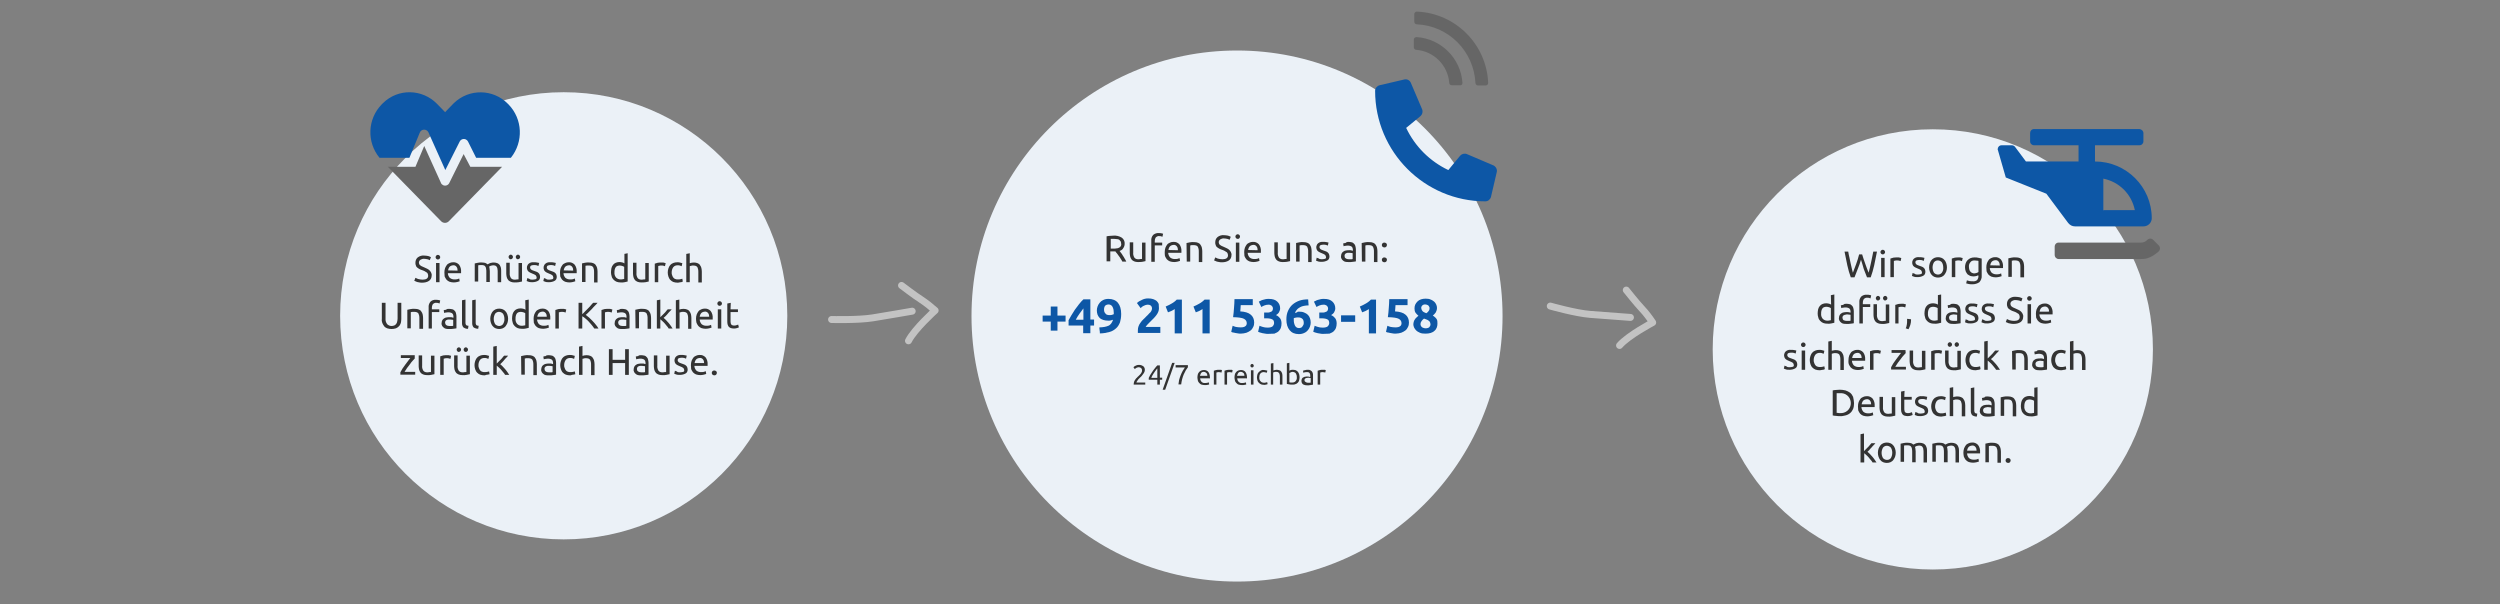 <?xml version="1.0" encoding="utf-8"?>
<!-- Generator: Adobe Illustrator 27.3.1, SVG Export Plug-In . SVG Version: 6.00 Build 0)  -->
<svg version="1.1" id="svg8" xmlns="http://www.w3.org/2000/svg" xmlns:xlink="http://www.w3.org/1999/xlink" x="0px" y="0px"
	 width="1079px" height="260.9px" viewBox="0 0 1079 260.9" style="enable-background:new 0 0 1079 260.9;" xml:space="preserve">
<rect x="0" y="0" width="1079" height="260.9" fill="#808080" stroke="none"/>
<style type="text/css">
	.st0{fill:#EBF1F7;}
	.st1{fill:#333333;}
	.st2{fill:none;stroke:#C3C3C3;stroke-width:3.002;stroke-linecap:round;stroke-linejoin:round;}
	.st3{fill:none;stroke:#C3C3C3;stroke-width:3;stroke-linecap:round;stroke-linejoin:round;}
	.st4{fill:#0D57A6;}
	.st5{fill:#666666;}
</style>
<g id="g2234">
	<circle id="Ellipse_108-2" class="st0" cx="243.3" cy="136.3" r="96.5"/>
	<path id="path7" class="st1" d="M182.4,120.7c1.6,0,2.4-0.6,2.4-1.7c0-0.3-0.1-0.6-0.2-0.9c-0.1-0.2-0.3-0.5-0.6-0.6
		c-0.3-0.2-0.5-0.3-0.8-0.5c-0.3-0.1-0.6-0.3-1-0.4c-0.4-0.1-0.8-0.3-1.2-0.5c-0.3-0.2-0.7-0.4-0.9-0.6c-0.3-0.2-0.5-0.5-0.6-0.9
		c-0.2-0.4-0.2-0.8-0.2-1.2c0-0.9,0.3-1.7,1-2.3c0.8-0.6,1.8-0.9,2.7-0.8c0.6,0,1.2,0.1,1.8,0.2c0.4,0.1,0.8,0.3,1.2,0.5l-0.5,1.3
		c-0.3-0.2-0.7-0.3-1-0.4c-0.5-0.1-1-0.2-1.5-0.2c-0.3,0-0.6,0-0.8,0.1c-0.2,0.1-0.5,0.2-0.7,0.3c-0.2,0.1-0.3,0.3-0.5,0.5
		c-0.1,0.2-0.2,0.5-0.2,0.7c0,0.3,0.1,0.5,0.2,0.8c0.1,0.2,0.3,0.4,0.5,0.5c0.2,0.2,0.5,0.3,0.7,0.4c0.3,0.1,0.6,0.3,0.9,0.4
		c0.5,0.2,0.9,0.4,1.3,0.6c0.4,0.2,0.7,0.4,1,0.7c0.3,0.3,0.5,0.6,0.7,1c0.2,0.4,0.3,0.9,0.2,1.3c0,0.9-0.4,1.7-1.1,2.2
		c-0.9,0.6-1.9,0.8-3,0.8c-0.4,0-0.8,0-1.2-0.1c-0.3-0.1-0.7-0.1-1-0.2c-0.3-0.1-0.5-0.2-0.7-0.3c-0.2-0.1-0.3-0.1-0.5-0.2l0.5-1.3
		c0.4,0.2,0.7,0.3,1.1,0.5C181.2,120.6,181.8,120.7,182.4,120.7L182.4,120.7z"/>
	<path id="path9" class="st1" d="M189,112c-0.3,0-0.5-0.1-0.7-0.3c-0.4-0.4-0.4-1,0-1.4c0.4-0.4,1-0.4,1.4,0c0.4,0.4,0.4,1,0,1.4
		C189.5,111.9,189.2,112,189,112L189,112z M189.7,121.8h-1.5v-8.3h1.5V121.8z"/>
	<path id="path11" class="st1" d="M191.8,117.6c0-0.7,0.1-1.3,0.3-1.9c0.2-0.5,0.5-1,0.8-1.4c0.3-0.4,0.8-0.6,1.2-0.8
		c0.4-0.2,0.9-0.3,1.4-0.3c1-0.1,1.9,0.3,2.6,1c0.7,0.9,1,2.1,0.9,3.2v0.2c0,0.1,0,0.2,0,0.3h-5.7c0,0.7,0.3,1.4,0.8,2
		c0.6,0.5,1.3,0.7,2,0.7c0.4,0,0.9,0,1.3-0.1c0.3-0.1,0.5-0.2,0.8-0.3l0.2,1.2c-0.3,0.1-0.6,0.2-1,0.3c-0.5,0.1-1,0.2-1.5,0.2
		c-0.6,0-1.3-0.1-1.9-0.3c-0.5-0.2-0.9-0.5-1.3-0.9c-0.3-0.4-0.6-0.9-0.8-1.4C191.9,118.8,191.8,118.2,191.8,117.6L191.8,117.6z
		 M197.5,116.8c0-0.6-0.1-1.2-0.5-1.7c-0.3-0.4-0.9-0.7-1.4-0.6c-0.3,0-0.6,0.1-0.9,0.2c-0.3,0.1-0.5,0.3-0.7,0.5
		c-0.2,0.2-0.3,0.5-0.4,0.7c-0.1,0.3-0.2,0.6-0.2,0.8L197.5,116.8z"/>
	<path id="path13" class="st1" d="M204.9,113.7c0.3-0.1,0.8-0.2,1.4-0.3c0.6-0.1,1.3-0.2,1.9-0.1c0.5,0,0.9,0.1,1.3,0.2
		c0.3,0.1,0.7,0.4,0.9,0.6c0.1-0.1,0.2-0.1,0.4-0.2c0.2-0.1,0.4-0.2,0.6-0.3c0.3-0.1,0.5-0.2,0.8-0.2c0.3-0.1,0.6-0.1,0.9-0.1
		c0.5,0,1.1,0.1,1.6,0.3c0.4,0.2,0.7,0.4,1,0.8c0.2,0.4,0.4,0.8,0.5,1.2c0.1,0.5,0.1,1,0.1,1.5v4.7h-1.5v-4.4c0-0.4,0-0.8-0.1-1.3
		c0-0.3-0.1-0.6-0.3-0.9c-0.1-0.2-0.3-0.4-0.5-0.5c-0.3-0.1-0.6-0.2-0.9-0.2c-0.4,0-0.8,0.1-1.2,0.2c-0.2,0.1-0.5,0.2-0.7,0.4
		c0.1,0.3,0.2,0.6,0.2,0.9c0,0.3,0.1,0.7,0.1,1v4.7h-1.5v-4.4c0-0.4,0-0.8-0.1-1.3c0-0.3-0.1-0.6-0.3-0.9c-0.1-0.2-0.3-0.4-0.5-0.5
		c-0.3-0.1-0.6-0.2-0.9-0.2c-0.1,0-0.3,0-0.5,0c-0.2,0-0.3,0-0.5,0c-0.2,0-0.5,0.1-0.7,0.1v7h-1.5V113.7z"/>
	<path id="path15" class="st1" d="M225.3,121.5c-0.3,0.1-0.8,0.2-1.4,0.3c-0.6,0.1-1.3,0.1-1.9,0.1c-0.6,0-1.1-0.1-1.6-0.3
		c-0.4-0.2-0.8-0.4-1.1-0.8c-0.3-0.4-0.5-0.8-0.6-1.2c-0.1-0.5-0.2-1-0.2-1.5v-4.7h1.5v4.4c-0.1,0.8,0.1,1.5,0.5,2.2
		c0.4,0.5,1,0.7,1.6,0.7c0.3,0,0.7,0,1-0.1c0.1,0,0.3,0,0.4,0c0.1,0,0.2,0,0.3-0.1v-7h1.5L225.3,121.5z M220.4,111.9
		c-0.2,0-0.5-0.1-0.6-0.3c-0.4-0.4-0.4-1,0-1.4c0.4-0.4,0.9-0.4,1.3,0c0.4,0.4,0.4,1,0,1.4C220.9,111.8,220.7,111.9,220.4,111.9
		L220.4,111.9z M223.5,111.9c-0.2,0-0.5-0.1-0.6-0.3c-0.4-0.4-0.4-1,0-1.4c0.4-0.4,0.9-0.4,1.3,0c0.4,0.4,0.4,1,0,1.4
		C224,111.8,223.7,111.9,223.5,111.9L223.5,111.9z"/>
	<path id="path17" class="st1" d="M229.8,120.7c0.5,0,0.9-0.1,1.4-0.2c0.3-0.1,0.5-0.4,0.4-0.8c0-0.3-0.2-0.7-0.4-0.9
		c-0.4-0.3-0.9-0.5-1.4-0.7c-0.3-0.1-0.6-0.3-0.9-0.4c-0.3-0.1-0.5-0.3-0.8-0.5c-0.2-0.2-0.4-0.4-0.5-0.7c-0.4-0.9-0.2-2,0.6-2.7
		c0.6-0.5,1.4-0.7,2.2-0.6c0.2,0,0.5,0,0.7,0c0.2,0,0.5,0.1,0.7,0.1c0.2,0,0.4,0.1,0.5,0.1c0.2,0,0.3,0.1,0.4,0.1l-0.3,1.3
		c-0.2-0.1-0.5-0.2-0.8-0.3c-0.4-0.1-0.8-0.1-1.2-0.1c-0.4,0-0.8,0.1-1.1,0.2c-0.3,0.1-0.5,0.4-0.5,0.8c0,0.2,0,0.3,0.1,0.5
		c0.1,0.1,0.2,0.3,0.3,0.4c0.2,0.1,0.3,0.2,0.5,0.3c0.2,0.1,0.5,0.2,0.8,0.3c0.4,0.1,0.7,0.3,1.1,0.4c0.3,0.1,0.6,0.3,0.8,0.5
		c0.2,0.2,0.4,0.4,0.5,0.7c0.1,0.3,0.2,0.7,0.2,1c0,0.7-0.3,1.4-0.9,1.7c-0.7,0.4-1.6,0.6-2.4,0.6c-0.6,0-1.2,0-1.7-0.2
		c-0.3-0.1-0.6-0.2-0.8-0.3l0.3-1.3c0.2,0.1,0.4,0.2,0.8,0.3C228.8,120.7,229.3,120.7,229.8,120.7L229.8,120.7z"/>
	<path id="path19" class="st1" d="M237,120.7c0.5,0,0.9-0.1,1.4-0.2c0.3-0.1,0.5-0.4,0.4-0.8c0-0.3-0.2-0.7-0.4-0.9
		c-0.4-0.3-0.9-0.5-1.4-0.7c-0.3-0.1-0.6-0.3-0.9-0.4c-0.3-0.1-0.5-0.3-0.8-0.5c-0.2-0.2-0.4-0.4-0.5-0.7c-0.4-0.9-0.2-2,0.6-2.7
		c0.6-0.5,1.4-0.7,2.2-0.6c0.2,0,0.5,0,0.7,0c0.2,0,0.5,0.1,0.7,0.1c0.2,0,0.4,0.1,0.5,0.1c0.2,0,0.3,0.1,0.4,0.1l-0.3,1.3
		c-0.2-0.1-0.5-0.2-0.8-0.3c-0.4-0.1-0.8-0.1-1.2-0.1c-0.4,0-0.8,0.1-1.1,0.2c-0.3,0.1-0.5,0.4-0.5,0.8c0,0.2,0,0.3,0.1,0.5
		c0.1,0.1,0.2,0.3,0.3,0.4c0.2,0.1,0.3,0.2,0.5,0.3c0.2,0.1,0.5,0.2,0.8,0.3c0.4,0.1,0.7,0.3,1.1,0.4c0.3,0.1,0.6,0.3,0.8,0.5
		c0.2,0.2,0.4,0.4,0.5,0.7c0.1,0.3,0.2,0.7,0.2,1c0,0.7-0.3,1.4-0.9,1.7c-0.7,0.4-1.6,0.6-2.4,0.6c-0.6,0-1.2,0-1.7-0.2
		c-0.3-0.1-0.6-0.2-0.8-0.3l0.3-1.3c0.2,0.1,0.4,0.2,0.8,0.3C236,120.7,236.5,120.7,237,120.7L237,120.7z"/>
	<path id="path21" class="st1" d="M241.7,117.6c0-0.7,0.1-1.3,0.3-1.9c0.2-0.5,0.5-1,0.8-1.4c0.3-0.4,0.8-0.6,1.2-0.8
		c0.4-0.2,0.9-0.3,1.4-0.3c1-0.1,1.9,0.3,2.6,1c0.7,0.9,1,2.1,0.9,3.2v0.2c0,0.1,0,0.2,0,0.3h-5.7c0,0.7,0.3,1.4,0.8,2
		c0.6,0.5,1.3,0.7,2,0.7c0.4,0,0.9,0,1.3-0.1c0.3-0.1,0.5-0.2,0.8-0.3l0.2,1.2c-0.3,0.1-0.6,0.2-1,0.3c-0.5,0.1-1,0.2-1.5,0.2
		c-0.6,0-1.3-0.1-1.9-0.3c-0.5-0.2-0.9-0.5-1.3-0.9c-0.3-0.4-0.6-0.9-0.8-1.4C241.8,118.8,241.7,118.2,241.7,117.6L241.7,117.6z
		 M247.4,116.8c0-0.6-0.1-1.2-0.5-1.7c-0.3-0.4-0.9-0.7-1.4-0.6c-0.3,0-0.6,0.1-0.9,0.2c-0.3,0.1-0.5,0.3-0.7,0.5
		c-0.2,0.2-0.3,0.5-0.4,0.7c-0.1,0.3-0.2,0.6-0.2,0.8L247.4,116.8z"/>
	<path id="path23" class="st1" d="M251.1,113.7c0.3-0.1,0.8-0.2,1.4-0.3c0.6-0.1,1.3-0.2,2-0.1c0.6,0,1.1,0.1,1.6,0.3
		c0.4,0.2,0.8,0.4,1,0.8c0.3,0.4,0.5,0.8,0.6,1.2c0.1,0.5,0.2,1,0.2,1.6v4.7h-1.5v-4.4c0-0.4,0-0.9-0.1-1.3
		c-0.1-0.3-0.2-0.6-0.3-0.9c-0.2-0.2-0.4-0.4-0.6-0.5c-0.3-0.1-0.7-0.2-1-0.2c-0.2,0-0.3,0-0.5,0c-0.2,0-0.3,0-0.5,0
		c-0.1,0-0.3,0-0.4,0.1l-0.3,0v7h-1.5V113.7z"/>
	<path id="path25" class="st1" d="M269.4,109.6l1.5-0.3v12.2c-0.3,0.1-0.8,0.2-1.3,0.3c-0.6,0.1-1.2,0.2-1.8,0.1
		c-0.6,0-1.2-0.1-1.7-0.3c-0.5-0.2-0.9-0.5-1.3-0.9c-0.4-0.4-0.7-0.9-0.8-1.4c-0.2-0.6-0.3-1.2-0.3-1.8c0-0.6,0.1-1.2,0.2-1.8
		c0.1-0.5,0.4-1,0.7-1.4c0.3-0.4,0.7-0.7,1.2-0.9c0.5-0.2,1-0.3,1.6-0.3c0.4,0,0.9,0.1,1.3,0.2c0.3,0.1,0.6,0.2,0.8,0.4V109.6z
		 M269.4,115.2c-0.2-0.2-0.5-0.3-0.8-0.4c-0.4-0.1-0.7-0.2-1.1-0.2c-0.4,0-0.8,0.1-1.1,0.2c-0.3,0.1-0.6,0.4-0.7,0.6
		c-0.2,0.3-0.3,0.6-0.4,1c-0.1,0.4-0.1,0.8-0.1,1.2c-0.1,0.8,0.2,1.6,0.7,2.2c0.5,0.5,1.2,0.8,1.9,0.8c0.3,0,0.7,0,1-0.1
		c0.2,0,0.4-0.1,0.6-0.1L269.4,115.2z"/>
	<path id="path27" class="st1" d="M280,121.5c-0.3,0.1-0.8,0.2-1.4,0.3c-0.6,0.1-1.3,0.1-1.9,0.1c-0.6,0-1.1-0.1-1.6-0.3
		c-0.4-0.2-0.8-0.4-1.1-0.8c-0.3-0.4-0.5-0.8-0.6-1.2c-0.1-0.5-0.2-1-0.2-1.5v-4.7h1.5v4.4c-0.1,0.8,0.1,1.5,0.5,2.2
		c0.4,0.5,1,0.7,1.6,0.7c0.3,0,0.7,0,1-0.1c0.1,0,0.3,0,0.4,0c0.1,0,0.2,0,0.3-0.1v-7h1.5L280,121.5z"/>
	<path id="path29" class="st1" d="M285.7,113.3c0.1,0,0.3,0,0.4,0c0.2,0,0.3,0,0.5,0.1c0.2,0,0.3,0.1,0.4,0.1c0.1,0,0.2,0,0.3,0.1
		l-0.3,1.3c-0.2-0.1-0.4-0.1-0.6-0.2c-0.3-0.1-0.7-0.1-1-0.1c-0.3,0-0.6,0-0.8,0.1c-0.2,0-0.4,0.1-0.5,0.1v7h-1.5v-8
		c0.4-0.1,0.9-0.3,1.3-0.4C284.5,113.3,285.1,113.3,285.7,113.3L285.7,113.3z"/>
	<path id="path31" class="st1" d="M292.4,122c-0.6,0-1.2-0.1-1.8-0.3c-0.5-0.2-0.9-0.5-1.3-0.9c-0.4-0.4-0.6-0.9-0.8-1.4
		c-0.2-0.6-0.3-1.2-0.3-1.8c0-0.6,0.1-1.2,0.3-1.8c0.2-0.5,0.4-1,0.8-1.4c0.3-0.4,0.8-0.7,1.3-0.9c0.5-0.2,1.1-0.3,1.7-0.3
		c0.4,0,0.8,0,1.1,0.1c0.4,0.1,0.7,0.2,1.1,0.3l-0.3,1.3c-0.2-0.1-0.5-0.2-0.8-0.3c-0.3-0.1-0.6-0.1-0.9-0.1c-0.7,0-1.4,0.2-1.9,0.8
		c-0.5,0.7-0.7,1.5-0.7,2.3c0,0.4,0,0.8,0.2,1.2c0.1,0.4,0.3,0.7,0.5,1c0.2,0.3,0.5,0.5,0.8,0.6c0.4,0.2,0.8,0.2,1.2,0.2
		c0.4,0,0.7,0,1.1-0.1c0.3-0.1,0.5-0.1,0.8-0.2l0.2,1.2c-0.1,0.1-0.2,0.1-0.4,0.2c-0.2,0.1-0.4,0.1-0.5,0.1c-0.2,0-0.4,0.1-0.6,0.1
		C292.8,122,292.6,122,292.4,122L292.4,122z"/>
	<path id="path33" class="st1" d="M296.2,121.8v-12.2l1.5-0.3v4.3c0.6-0.2,1.2-0.3,1.8-0.3c0.6,0,1.1,0.1,1.6,0.3
		c0.4,0.2,0.8,0.4,1,0.8c0.3,0.4,0.5,0.8,0.6,1.2c0.1,0.5,0.2,1,0.2,1.6v4.7h-1.5v-4.4c0-0.4,0-0.9-0.1-1.3
		c-0.1-0.3-0.2-0.6-0.3-0.9c-0.2-0.2-0.4-0.4-0.6-0.5c-0.3-0.1-0.7-0.2-1-0.2c-0.2,0-0.3,0-0.5,0c-0.2,0-0.3,0-0.5,0.1
		c-0.1,0-0.3,0.1-0.4,0.1c-0.1,0-0.2,0-0.3,0.1v6.9L296.2,121.8z"/>
	<path id="path37" class="st1" d="M169,142c-0.6,0-1.3-0.1-1.9-0.3c-0.5-0.2-1-0.5-1.3-0.9c-0.3-0.4-0.6-0.9-0.8-1.4
		c-0.2-0.6-0.3-1.1-0.2-1.7v-7h1.6v6.8c-0.1,0.9,0.2,1.7,0.7,2.4c0.5,0.5,1.2,0.8,1.9,0.8c0.4,0,0.7-0.1,1.1-0.2
		c0.3-0.1,0.6-0.3,0.8-0.6c0.3-0.3,0.4-0.6,0.5-1c0.1-0.5,0.2-0.9,0.2-1.4v-6.8h1.6v7c0,0.6-0.1,1.2-0.2,1.7c-0.2,0.5-0.4,1-0.8,1.4
		c-0.4,0.4-0.8,0.7-1.3,0.9C170.3,141.9,169.6,142,169,142z"/>
	<path id="path39" class="st1" d="M175.8,133.7c0.3-0.1,0.8-0.2,1.4-0.3c0.6-0.1,1.3-0.2,2-0.1c0.6,0,1.1,0.1,1.6,0.3
		c0.4,0.2,0.8,0.4,1,0.8c0.3,0.4,0.5,0.8,0.6,1.2c0.1,0.5,0.2,1,0.2,1.6v4.7H181v-4.4c0-0.4,0-0.9-0.1-1.3c-0.1-0.3-0.2-0.6-0.3-0.9
		c-0.2-0.2-0.4-0.4-0.6-0.5c-0.3-0.1-0.7-0.2-1-0.2c-0.2,0-0.3,0-0.5,0c-0.2,0-0.3,0-0.5,0c-0.1,0-0.3,0-0.4,0.1c-0.1,0-0.2,0-0.3,0
		v7h-1.5L175.8,133.7z"/>
	<path id="path41" class="st1" d="M188.2,129.4c0.4,0,0.8,0,1.1,0.1c0.2,0,0.4,0.1,0.7,0.2l-0.3,1.3c-0.2-0.1-0.4-0.1-0.5-0.2
		c-0.3-0.1-0.6-0.1-0.9-0.1c-0.5-0.1-1.1,0.2-1.5,0.6c-0.3,0.5-0.4,1-0.4,1.5v0.7h3.2v1.2h-3.2v7.1H185v-9.1
		c-0.1-0.9,0.2-1.8,0.8-2.5C186.4,129.6,187.3,129.3,188.2,129.4z"/>
	<path id="path43" class="st1" d="M193.8,133.3c0.5,0,1,0.1,1.5,0.2c0.4,0.1,0.7,0.4,1,0.7c0.3,0.3,0.4,0.6,0.5,1
		c0.1,0.4,0.2,0.9,0.2,1.3v5.2c-0.1,0-0.3,0.1-0.5,0.1c-0.2,0-0.5,0.1-0.8,0.1c-0.3,0-0.6,0.1-0.9,0.1s-0.7,0-1,0
		c-0.4,0-0.9,0-1.3-0.1c-0.4-0.1-0.7-0.2-1-0.5c-0.3-0.2-0.5-0.5-0.7-0.8c-0.2-0.4-0.3-0.8-0.2-1.2c0-0.4,0.1-0.8,0.3-1.2
		c0.2-0.3,0.4-0.6,0.8-0.8c0.3-0.2,0.7-0.4,1.1-0.4c0.4-0.1,0.9-0.1,1.3-0.1c0.1,0,0.3,0,0.5,0c0.2,0,0.3,0,0.5,0.1l0.4,0.1l0.2,0
		v-0.4c0-0.2,0-0.5-0.1-0.7c0-0.2-0.1-0.4-0.3-0.6c-0.1-0.2-0.3-0.3-0.6-0.4c-0.3-0.1-0.6-0.2-0.9-0.2c-0.4,0-0.9,0-1.3,0.1
		c-0.3,0-0.6,0.1-0.8,0.2l-0.2-1.2c0.3-0.1,0.6-0.2,1-0.2C192.9,133.3,193.3,133.3,193.8,133.3L193.8,133.3z M194,140.7
		c0.4,0,0.7,0,0.9,0c0.2,0,0.5,0,0.7-0.1v-2.5c-0.2-0.1-0.3-0.1-0.5-0.1c-0.3,0-0.6-0.1-0.9-0.1c-0.2,0-0.5,0-0.7,0
		c-0.2,0-0.5,0.1-0.7,0.2c-0.2,0.1-0.4,0.2-0.5,0.4c-0.1,0.2-0.2,0.4-0.2,0.7c0,0.4,0.2,0.9,0.5,1.1
		C193,140.6,193.5,140.7,194,140.7L194,140.7z"/>
	<path id="path45" class="st1" d="M202,141.9c-0.7,0.1-1.4-0.2-2-0.6c-0.4-0.5-0.6-1.1-0.6-1.7v-10l1.5-0.3v10c0,0.2,0,0.4,0.1,0.6
		c0,0.1,0.1,0.3,0.2,0.4c0.1,0.1,0.2,0.2,0.4,0.2c0.2,0.1,0.4,0.1,0.6,0.1L202,141.9z"/>
	<path id="path47" class="st1" d="M206.4,141.9c-0.7,0-1.4-0.2-2-0.6c-0.4-0.5-0.6-1.1-0.6-1.7v-10l1.5-0.3v10c0,0.2,0,0.4,0.1,0.6
		c0,0.1,0.1,0.3,0.2,0.4c0.1,0.1,0.2,0.2,0.4,0.2c0.2,0.1,0.4,0.1,0.6,0.1L206.4,141.9z"/>
	<path id="path49" class="st1" d="M219.3,137.6c0,0.6-0.1,1.2-0.3,1.8c-0.2,0.5-0.5,1-0.8,1.4c-0.3,0.4-0.8,0.7-1.2,0.9
		c-1,0.4-2.1,0.4-3.1,0c-0.5-0.2-0.9-0.5-1.2-0.9c-0.4-0.4-0.6-0.9-0.8-1.4c-0.4-1.2-0.4-2.4,0-3.6c0.2-0.5,0.4-1,0.8-1.4
		c0.3-0.4,0.8-0.7,1.2-0.9c1-0.4,2.1-0.4,3.1,0c0.5,0.2,0.9,0.5,1.2,0.9c0.4,0.4,0.6,0.9,0.8,1.4C219.2,136.4,219.3,137,219.3,137.6
		L219.3,137.6z M217.7,137.6c0-0.8-0.2-1.6-0.6-2.2c-0.8-0.9-2.2-1.1-3.1-0.3c-0.1,0.1-0.2,0.2-0.3,0.3c-0.8,1.4-0.8,3.1,0,4.5
		c0.8,0.9,2.2,1.1,3.1,0.3c0.1-0.1,0.2-0.2,0.3-0.3C217.5,139.2,217.8,138.4,217.7,137.6z"/>
	<path id="path51" class="st1" d="M226.7,129.6l1.5-0.3v12.2c-0.3,0.1-0.8,0.2-1.3,0.3c-0.6,0.1-1.2,0.2-1.8,0.1
		c-0.6,0-1.2-0.1-1.7-0.3c-0.5-0.2-0.9-0.5-1.3-0.9c-0.4-0.4-0.7-0.9-0.8-1.4c-0.2-0.6-0.3-1.2-0.3-1.8c0-0.6,0.1-1.2,0.2-1.8
		c0.1-0.5,0.4-1,0.7-1.4c0.3-0.4,0.7-0.7,1.2-0.9c0.5-0.2,1-0.3,1.6-0.3c0.4,0,0.9,0.1,1.3,0.2c0.3,0.1,0.6,0.2,0.8,0.4L226.7,129.6
		z M226.7,135.2c-0.2-0.2-0.5-0.3-0.8-0.4c-0.4-0.1-0.7-0.2-1.1-0.2c-0.4,0-0.8,0.1-1.1,0.2c-0.3,0.1-0.6,0.4-0.7,0.6
		c-0.2,0.3-0.3,0.6-0.4,1c-0.1,0.4-0.1,0.8-0.1,1.2c-0.1,0.8,0.2,1.6,0.7,2.2c0.5,0.5,1.2,0.8,1.9,0.8c0.3,0,0.7,0,1-0.1
		c0.2,0,0.4-0.1,0.6-0.1V135.2z"/>
	<path id="path53" class="st1" d="M230.3,137.6c0-0.7,0.1-1.3,0.3-1.9c0.2-0.5,0.5-1,0.8-1.4c0.3-0.4,0.8-0.6,1.2-0.8
		c0.4-0.2,0.9-0.3,1.4-0.3c1-0.1,1.9,0.3,2.6,1c0.7,0.9,1,2.1,0.9,3.2v0.2c0,0.1,0,0.2,0,0.3h-5.7c0,0.7,0.3,1.4,0.8,2
		c0.6,0.5,1.3,0.7,2,0.7c0.4,0,0.9,0,1.3-0.1c0.3-0.1,0.5-0.2,0.8-0.3l0.2,1.2c-0.3,0.1-0.6,0.2-1,0.3c-0.5,0.1-1,0.2-1.5,0.2
		c-0.6,0-1.3-0.1-1.9-0.3c-0.5-0.2-0.9-0.5-1.3-0.9c-0.3-0.4-0.6-0.9-0.8-1.4C230.4,138.8,230.3,138.2,230.3,137.6z M236,136.8
		c0-0.6-0.1-1.2-0.5-1.7c-0.3-0.4-0.9-0.7-1.4-0.6c-0.3,0-0.6,0.1-0.9,0.2c-0.3,0.1-0.5,0.3-0.7,0.5c-0.2,0.2-0.3,0.5-0.4,0.7
		c-0.1,0.3-0.2,0.6-0.2,0.8H236z"/>
	<path id="path55" class="st1" d="M242.8,133.3c0.1,0,0.3,0,0.4,0c0.2,0,0.3,0,0.5,0.1c0.2,0,0.3,0.1,0.4,0.1c0.1,0,0.2,0,0.3,0.1
		l-0.3,1.3c-0.2-0.1-0.4-0.1-0.6-0.2c-0.3-0.1-0.7-0.1-1-0.1c-0.3,0-0.6,0-0.8,0.1c-0.2,0-0.4,0.1-0.5,0.1v7h-1.5v-8
		c0.4-0.1,0.9-0.3,1.3-0.4C241.6,133.3,242.2,133.3,242.8,133.3L242.8,133.3z"/>
	<path id="path57" class="st1" d="M257.9,130.7c-0.3,0.4-0.7,0.8-1.1,1.2c-0.4,0.4-0.9,0.9-1.3,1.4c-0.5,0.5-0.9,0.9-1.4,1.4
		s-0.9,0.9-1.3,1.2c0.5,0.4,1,0.8,1.5,1.2c0.5,0.5,1,1,1.5,1.5s1,1.1,1.4,1.6c0.4,0.5,0.8,1,1.1,1.6h-1.8c-0.3-0.5-0.7-1-1.1-1.5
		c-0.4-0.5-0.9-1-1.3-1.5c-0.5-0.5-0.9-0.9-1.4-1.3c-0.4-0.4-0.9-0.7-1.4-1v5.3h-1.6v-11.1h1.6v4.9c0.4-0.4,0.8-0.7,1.2-1.2
		c0.4-0.4,0.9-0.9,1.3-1.3c0.4-0.4,0.9-0.9,1.2-1.3s0.7-0.8,1-1.1L257.9,130.7z"/>
	<path id="path59" class="st1" d="M262.7,133.3c0.1,0,0.3,0,0.4,0c0.2,0,0.3,0,0.5,0.1c0.2,0,0.3,0.1,0.4,0.1c0.1,0,0.2,0,0.3,0.1
		l-0.3,1.3c-0.2-0.1-0.4-0.1-0.6-0.2c-0.3-0.1-0.7-0.1-1-0.1c-0.3,0-0.6,0-0.8,0.1c-0.2,0-0.4,0.1-0.5,0.1v7h-1.5v-8
		c0.4-0.1,0.9-0.3,1.3-0.4C261.6,133.3,262.2,133.3,262.7,133.3L262.7,133.3z"/>
	<path id="path61" class="st1" d="M268.5,133.3c0.5,0,1,0.1,1.5,0.2c0.4,0.1,0.7,0.4,1,0.7c0.3,0.3,0.4,0.6,0.5,1
		c0.1,0.4,0.2,0.9,0.2,1.3v5.2c-0.1,0-0.3,0.1-0.5,0.1c-0.2,0-0.5,0.1-0.8,0.1c-0.3,0-0.6,0.1-0.9,0.1c-0.3,0-0.7,0-1,0
		c-0.4,0-0.9,0-1.3-0.1c-0.4-0.1-0.7-0.2-1-0.5c-0.3-0.2-0.5-0.5-0.7-0.8c-0.2-0.4-0.3-0.8-0.2-1.2c0-0.4,0.1-0.8,0.3-1.2
		c0.2-0.3,0.4-0.6,0.8-0.8c0.3-0.2,0.7-0.4,1.1-0.4c0.4-0.1,0.9-0.1,1.3-0.1c0.1,0,0.3,0,0.5,0c0.2,0,0.3,0,0.5,0.1l0.4,0.1l0.2,0
		v-0.4c0-0.2,0-0.5-0.1-0.7c0-0.2-0.1-0.4-0.3-0.6c-0.1-0.2-0.3-0.3-0.6-0.4c-0.3-0.1-0.6-0.2-0.9-0.2c-0.4,0-0.9,0-1.3,0.1
		c-0.3,0-0.6,0.1-0.8,0.2l-0.2-1.2c0.3-0.1,0.6-0.2,1-0.2C267.6,133.3,268,133.3,268.5,133.3L268.5,133.3z M268.7,140.7
		c0.4,0,0.7,0,0.9,0c0.2,0,0.5,0,0.7-0.1v-2.5c-0.2-0.1-0.3-0.1-0.5-0.1c-0.3,0-0.6-0.1-0.9-0.1c-0.2,0-0.5,0-0.7,0
		c-0.2,0-0.5,0.1-0.7,0.2c-0.2,0.1-0.4,0.2-0.5,0.4c-0.1,0.2-0.2,0.4-0.2,0.7c0,0.4,0.2,0.9,0.5,1.1
		C267.7,140.6,268.2,140.7,268.7,140.7L268.7,140.7z"/>
	<path id="path63" class="st1" d="M274.2,133.7c0.3-0.1,0.8-0.2,1.4-0.3c0.6-0.1,1.3-0.2,2-0.1c0.6,0,1.1,0.1,1.6,0.3
		c0.4,0.2,0.8,0.4,1,0.8c0.3,0.4,0.5,0.8,0.6,1.2c0.1,0.5,0.2,1,0.2,1.6v4.7h-1.5v-4.4c0-0.4,0-0.9-0.1-1.3
		c-0.1-0.3-0.2-0.6-0.3-0.9c-0.2-0.2-0.4-0.4-0.6-0.5c-0.3-0.1-0.7-0.2-1-0.2c-0.2,0-0.3,0-0.5,0c-0.2,0-0.3,0-0.5,0
		c-0.1,0-0.3,0-0.4,0.1c-0.1,0-0.2,0-0.3,0v7h-1.5L274.2,133.7z"/>
	<path id="path65" class="st1" d="M286.4,137.2c0.4,0.3,0.7,0.6,1,0.9c0.4,0.4,0.7,0.8,1.1,1.2c0.3,0.4,0.7,0.8,1,1.3
		c0.3,0.4,0.5,0.8,0.8,1.2h-1.7c-0.2-0.4-0.5-0.8-0.8-1.1c-0.3-0.4-0.6-0.8-0.9-1.1c-0.3-0.3-0.6-0.7-1-1c-0.3-0.3-0.6-0.5-0.9-0.8
		v4h-1.5v-12.2l1.5-0.3v7.6l0.8-0.8c0.3-0.3,0.6-0.6,0.9-0.9c0.3-0.3,0.6-0.6,0.8-0.9s0.5-0.6,0.7-0.8h1.7c-0.2,0.3-0.5,0.6-0.8,0.9
		c-0.3,0.3-0.6,0.6-0.9,1c-0.3,0.3-0.6,0.7-0.9,1L286.4,137.2L286.4,137.2z"/>
	<path id="path67" class="st1" d="M291.7,141.8v-12.2l1.5-0.3v4.3c0.6-0.2,1.2-0.3,1.8-0.3c0.6,0,1.1,0.1,1.6,0.3
		c0.4,0.2,0.8,0.4,1,0.8c0.3,0.4,0.5,0.8,0.6,1.2c0.1,0.5,0.2,1,0.2,1.6v4.7H297v-4.4c0-0.4,0-0.9-0.1-1.3c-0.1-0.3-0.2-0.6-0.3-0.9
		c-0.2-0.2-0.4-0.4-0.6-0.5c-0.3-0.1-0.7-0.2-1-0.2c-0.2,0-0.3,0-0.5,0c-0.2,0-0.3,0-0.5,0.1c-0.1,0-0.3,0.1-0.4,0.1
		c-0.1,0-0.2,0-0.3,0.1v6.9L291.7,141.8z"/>
	<path id="path69" class="st1" d="M300.4,137.6c0-0.7,0.1-1.3,0.3-1.9c0.2-0.5,0.5-1,0.8-1.4c0.3-0.4,0.8-0.6,1.2-0.8
		c0.4-0.2,0.9-0.3,1.4-0.3c1-0.1,1.9,0.3,2.6,1c0.7,0.9,1,2.1,0.9,3.2v0.2c0,0.1,0,0.2,0,0.3H302c0,0.7,0.3,1.4,0.8,2
		c0.6,0.5,1.3,0.7,2,0.7c0.4,0,0.9,0,1.3-0.1c0.3-0.1,0.5-0.2,0.8-0.3l0.2,1.2c-0.3,0.1-0.6,0.2-1,0.3c-0.5,0.1-1,0.2-1.5,0.2
		c-0.6,0-1.3-0.1-1.9-0.3c-0.5-0.2-0.9-0.5-1.3-0.9c-0.3-0.4-0.6-0.9-0.8-1.4C300.5,138.8,300.4,138.2,300.4,137.6L300.4,137.6z
		 M306.1,136.8c0-0.6-0.1-1.2-0.5-1.7c-0.3-0.4-0.9-0.7-1.4-0.6c-0.3,0-0.6,0.1-0.9,0.2c-0.3,0.1-0.5,0.3-0.7,0.5
		c-0.2,0.2-0.3,0.5-0.4,0.7c-0.1,0.3-0.2,0.6-0.2,0.8H306.1z"/>
	<path id="path71" class="st1" d="M310.6,132c-0.3,0-0.5-0.1-0.7-0.3c-0.4-0.4-0.4-1,0-1.4c0.4-0.4,1-0.4,1.4,0c0.4,0.4,0.4,1,0,1.4
		C311,131.9,310.8,132,310.6,132L310.6,132z M311.3,141.8h-1.5v-8.3h1.5V141.8z"/>
	<path id="path73" class="st1" d="M315.3,133.5h3.2v1.2h-3.2v3.8c0,0.3,0,0.7,0.1,1c0,0.2,0.1,0.5,0.3,0.6c0.1,0.2,0.3,0.3,0.5,0.3
		c0.2,0.1,0.4,0.1,0.7,0.1c0.4,0,0.7,0,1.1-0.2c0.3-0.1,0.5-0.2,0.6-0.2l0.3,1.2c-0.3,0.1-0.5,0.2-0.8,0.3c-0.4,0.1-0.8,0.2-1.3,0.2
		c-0.5,0-1-0.1-1.4-0.2c-0.3-0.1-0.7-0.4-0.9-0.6c-0.2-0.3-0.4-0.7-0.5-1.1c-0.1-0.5-0.1-1-0.1-1.5v-7.4l1.5-0.3L315.3,133.5z"/>
	<path id="path77" class="st1" d="M179.1,154.6c-0.2,0.2-0.5,0.6-0.9,1c-0.4,0.4-0.8,0.9-1.2,1.5c-0.4,0.5-0.8,1.1-1.3,1.7
		c-0.4,0.6-0.8,1.2-1.1,1.7h4.6v1.2h-6.4v-1c0.3-0.5,0.6-1,0.9-1.6c0.4-0.6,0.8-1.1,1.2-1.7c0.4-0.6,0.8-1.1,1.2-1.6
		c0.4-0.5,0.7-0.9,1-1.3h-4.1v-1.2h6V154.6z"/>
	<path id="path79" class="st1" d="M187.5,161.5c-0.3,0.1-0.8,0.2-1.4,0.3c-0.6,0.1-1.3,0.2-1.9,0.1c-0.6,0-1.1-0.1-1.6-0.3
		c-0.4-0.2-0.8-0.4-1.1-0.8c-0.3-0.4-0.5-0.8-0.6-1.2c-0.1-0.5-0.2-1-0.2-1.5v-4.7h1.5v4.4c-0.1,0.8,0.1,1.5,0.5,2.2
		c0.4,0.5,1,0.7,1.6,0.7c0.3,0,0.7,0,1-0.1c0.1,0,0.3,0,0.4,0c0.1,0,0.2,0,0.3-0.1v-7h1.5L187.5,161.5z"/>
	<path id="path81" class="st1" d="M193.1,153.3c0.1,0,0.3,0,0.4,0c0.2,0,0.3,0,0.5,0.1c0.2,0,0.3,0.1,0.4,0.1c0.1,0,0.2,0,0.3,0.1
		l-0.3,1.3c-0.2-0.1-0.4-0.1-0.6-0.2c-0.3-0.1-0.7-0.1-1-0.1c-0.3,0-0.6,0-0.8,0.1c-0.2,0-0.4,0.1-0.5,0.1v7H190v-8
		c0.4-0.1,0.9-0.3,1.3-0.4C191.9,153.3,192.5,153.3,193.1,153.3L193.1,153.3z"/>
	<path id="path83" class="st1" d="M202.8,161.5c-0.3,0.1-0.8,0.2-1.4,0.3c-0.6,0.1-1.3,0.2-1.9,0.1c-0.6,0-1.1-0.1-1.6-0.3
		c-0.4-0.2-0.8-0.4-1.1-0.8c-0.3-0.4-0.5-0.8-0.6-1.2c-0.1-0.5-0.2-1-0.2-1.5v-4.7h1.5v4.4c-0.1,0.8,0.1,1.5,0.5,2.2
		c0.4,0.5,1,0.7,1.6,0.7c0.3,0,0.7,0,1-0.1c0.1,0,0.3,0,0.4,0c0.1,0,0.2,0,0.3-0.1v-7h1.5L202.8,161.5z M198,151.9
		c-0.2,0-0.5-0.1-0.6-0.3c-0.4-0.4-0.4-1,0-1.4c0.4-0.4,0.9-0.4,1.3,0c0.4,0.4,0.4,1,0,1.4C198.4,151.8,198.2,151.9,198,151.9
		L198,151.9z M201,151.9c-0.2,0-0.5-0.1-0.6-0.3c-0.4-0.4-0.4-1,0-1.4c0.4-0.4,0.9-0.4,1.3,0c0.4,0.4,0.4,1,0,1.4
		C201.5,151.8,201.3,151.9,201,151.9L201,151.9z"/>
	<path id="path85" class="st1" d="M209,162c-0.6,0-1.2-0.1-1.8-0.3c-0.5-0.2-0.9-0.5-1.3-0.9c-0.4-0.4-0.6-0.9-0.8-1.4
		c-0.2-0.6-0.3-1.2-0.3-1.8c0-0.6,0.1-1.2,0.3-1.8c0.2-0.5,0.4-1,0.8-1.4c0.3-0.4,0.8-0.7,1.3-0.9c0.5-0.2,1.1-0.3,1.7-0.3
		c0.4,0,0.8,0,1.1,0.1c0.4,0.1,0.7,0.2,1.1,0.3l-0.3,1.3c-0.2-0.1-0.5-0.2-0.8-0.3c-0.3-0.1-0.6-0.1-0.9-0.1c-0.7,0-1.4,0.2-1.9,0.8
		c-0.5,0.7-0.7,1.5-0.7,2.3c0,0.4,0,0.8,0.2,1.2c0.1,0.4,0.3,0.7,0.5,1c0.2,0.3,0.5,0.5,0.8,0.6c0.4,0.2,0.8,0.2,1.2,0.2
		c0.4,0,0.7,0,1.1-0.1c0.3-0.1,0.5-0.1,0.8-0.2l0.2,1.2c-0.1,0.1-0.2,0.1-0.4,0.1c-0.2,0.1-0.4,0.1-0.5,0.1c-0.2,0-0.4,0.1-0.6,0.1
		C209.5,162,209.2,162,209,162L209,162z"/>
	<path id="path87" class="st1" d="M215.9,157.2c0.4,0.3,0.7,0.6,1,0.9c0.4,0.4,0.7,0.8,1.1,1.2c0.3,0.4,0.7,0.8,1,1.3
		c0.3,0.4,0.5,0.8,0.8,1.2H218c-0.2-0.4-0.5-0.8-0.8-1.1c-0.3-0.4-0.6-0.8-0.9-1.1c-0.3-0.3-0.6-0.7-1-1c-0.3-0.3-0.6-0.5-0.9-0.8v4
		h-1.5v-12.2l1.5-0.3v7.6l0.8-0.8c0.3-0.3,0.6-0.6,0.9-0.9c0.3-0.3,0.6-0.6,0.8-0.9s0.5-0.6,0.7-0.8h1.7c-0.2,0.3-0.5,0.6-0.8,0.9
		c-0.3,0.3-0.6,0.6-0.9,1s-0.6,0.7-0.9,1L215.9,157.2L215.9,157.2z"/>
	<path id="path89" class="st1" d="M224.9,153.7c0.3-0.1,0.8-0.2,1.4-0.3c0.6-0.1,1.3-0.2,2-0.1c0.6,0,1.1,0.1,1.6,0.3
		c0.4,0.2,0.8,0.4,1,0.8c0.3,0.4,0.5,0.8,0.6,1.2c0.1,0.5,0.2,1,0.2,1.6v4.7h-1.5v-4.4c0-0.4,0-0.9-0.1-1.3
		c-0.1-0.3-0.2-0.6-0.3-0.9c-0.2-0.2-0.4-0.4-0.6-0.5c-0.3-0.1-0.7-0.2-1-0.2c-0.2,0-0.3,0-0.5,0c-0.2,0-0.3,0-0.5,0
		c-0.1,0-0.3,0-0.4,0.1c-0.1,0-0.2,0-0.3,0v7h-1.5L224.9,153.7z"/>
	<path id="path91" class="st1" d="M236.8,153.3c0.5,0,1,0.1,1.5,0.2c0.4,0.1,0.7,0.4,1,0.7c0.3,0.3,0.4,0.6,0.5,1
		c0.1,0.4,0.2,0.9,0.2,1.3v5.2c-0.1,0-0.3,0.1-0.5,0.1c-0.2,0-0.5,0.1-0.8,0.1c-0.3,0-0.6,0.1-0.9,0.1c-0.3,0-0.7,0-1,0
		c-0.4,0-0.9,0-1.3-0.1c-0.4-0.1-0.7-0.2-1-0.5c-0.3-0.2-0.5-0.5-0.7-0.8c-0.2-0.4-0.3-0.8-0.2-1.2c0-0.4,0.1-0.8,0.3-1.2
		c0.2-0.3,0.4-0.6,0.8-0.8c0.3-0.2,0.7-0.4,1.1-0.4c0.4-0.1,0.9-0.1,1.3-0.1c0.1,0,0.3,0,0.5,0c0.2,0,0.3,0,0.5,0.1l0.4,0.1l0.2,0
		v-0.4c0-0.2,0-0.5-0.1-0.7c0-0.2-0.1-0.4-0.3-0.6c-0.1-0.2-0.3-0.3-0.6-0.4c-0.3-0.1-0.6-0.2-0.9-0.2c-0.4,0-0.9,0-1.3,0.1
		c-0.3,0-0.6,0.1-0.8,0.2l-0.2-1.2c0.3-0.1,0.6-0.2,1-0.2C235.8,153.3,236.3,153.3,236.8,153.3L236.8,153.3z M236.9,160.7
		c0.4,0,0.7,0,0.9,0c0.2,0,0.5,0,0.7-0.1v-2.5c-0.2-0.1-0.3-0.1-0.5-0.1c-0.3,0-0.6-0.1-0.9-0.1c-0.2,0-0.5,0-0.7,0
		c-0.2,0-0.5,0.1-0.7,0.2c-0.2,0.1-0.4,0.2-0.5,0.4c-0.1,0.2-0.2,0.4-0.2,0.7c0,0.4,0.2,0.9,0.5,1.1
		C235.9,160.6,236.4,160.7,236.9,160.7L236.9,160.7z"/>
	<path id="path93" class="st1" d="M246,162c-0.6,0-1.2-0.1-1.8-0.3c-0.5-0.2-0.9-0.5-1.3-0.9c-0.4-0.4-0.6-0.9-0.8-1.4
		c-0.2-0.6-0.3-1.2-0.3-1.8c0-0.6,0.1-1.2,0.3-1.8c0.2-0.5,0.4-1,0.8-1.4c0.3-0.4,0.8-0.7,1.3-0.9c0.5-0.2,1.1-0.3,1.7-0.3
		c0.4,0,0.8,0,1.1,0.1c0.4,0.1,0.7,0.2,1.1,0.3l-0.3,1.3c-0.2-0.1-0.5-0.2-0.8-0.3c-0.3-0.1-0.6-0.1-0.9-0.1c-0.7,0-1.4,0.2-1.9,0.8
		c-0.5,0.7-0.7,1.5-0.7,2.3c0,0.4,0,0.8,0.2,1.2c0.1,0.4,0.3,0.7,0.5,1c0.2,0.3,0.5,0.5,0.8,0.6c0.4,0.2,0.8,0.2,1.2,0.2
		c0.4,0,0.7,0,1.1-0.1c0.3-0.1,0.5-0.1,0.8-0.2l0.2,1.2c-0.1,0.1-0.2,0.1-0.4,0.1c-0.2,0.1-0.4,0.1-0.5,0.1c-0.2,0-0.4,0.1-0.6,0.1
		C246.5,162,246.3,162,246,162L246,162z"/>
	<path id="path95" class="st1" d="M249.9,161.8v-12.2l1.5-0.3v4.3c0.6-0.2,1.2-0.3,1.8-0.3c0.6,0,1.1,0.1,1.6,0.3
		c0.4,0.2,0.8,0.4,1,0.8c0.3,0.4,0.5,0.8,0.6,1.2c0.1,0.5,0.2,1,0.2,1.6v4.7h-1.5v-4.4c0-0.4,0-0.9-0.1-1.3
		c-0.1-0.3-0.2-0.6-0.3-0.9c-0.2-0.2-0.4-0.4-0.6-0.5c-0.3-0.1-0.7-0.2-1-0.2c-0.2,0-0.3,0-0.5,0c-0.2,0-0.3,0-0.5,0.1
		c-0.1,0-0.3,0.1-0.4,0.1c-0.1,0-0.2,0-0.3,0.1v6.9L249.9,161.8z"/>
	<path id="path97" class="st1" d="M269.8,150.7h1.6v11.1h-1.6v-5.1h-5.4v5.1h-1.6v-11.1h1.6v4.6h5.4V150.7z"/>
	<path id="path99" class="st1" d="M276.7,153.3c0.5,0,1,0.1,1.5,0.2c0.4,0.1,0.7,0.4,1,0.7c0.3,0.3,0.4,0.6,0.5,1
		c0.1,0.4,0.2,0.9,0.2,1.3v5.2c-0.1,0-0.3,0.1-0.5,0.1c-0.2,0-0.5,0.1-0.8,0.1c-0.3,0-0.6,0.1-0.9,0.1s-0.7,0-1,0
		c-0.4,0-0.9,0-1.3-0.1c-0.4-0.1-0.7-0.2-1-0.5c-0.3-0.2-0.5-0.5-0.7-0.8c-0.2-0.4-0.3-0.8-0.2-1.2c0-0.4,0.1-0.8,0.3-1.2
		c0.2-0.3,0.4-0.6,0.8-0.8c0.3-0.2,0.7-0.4,1.1-0.4c0.4-0.1,0.9-0.1,1.3-0.1c0.1,0,0.3,0,0.5,0c0.2,0,0.3,0,0.5,0.1l0.4,0.1l0.2,0
		v-0.4c0-0.2,0-0.5-0.1-0.7c0-0.2-0.1-0.4-0.3-0.6c-0.1-0.2-0.3-0.3-0.6-0.4c-0.3-0.1-0.6-0.2-0.9-0.2c-0.4,0-0.9,0-1.3,0.1
		c-0.3,0-0.6,0.1-0.8,0.2l-0.2-1.2c0.3-0.1,0.6-0.2,1-0.2C275.7,153.3,276.2,153.3,276.7,153.3L276.7,153.3z M276.8,160.7
		c0.4,0,0.7,0,0.9,0c0.2,0,0.5,0,0.7-0.1v-2.5c-0.2-0.1-0.3-0.1-0.5-0.1c-0.3,0-0.6-0.1-0.9-0.1c-0.2,0-0.5,0-0.7,0
		c-0.2,0-0.5,0.1-0.7,0.2c-0.2,0.1-0.4,0.2-0.5,0.4c-0.1,0.2-0.2,0.4-0.2,0.7c0,0.4,0.1,0.9,0.5,1.1
		C275.8,160.6,276.3,160.7,276.8,160.7z"/>
	<path id="path101" class="st1" d="M289,161.5c-0.4,0.1-0.9,0.2-1.4,0.3c-0.6,0.1-1.3,0.2-1.9,0.1c-0.6,0-1.1-0.1-1.6-0.3
		c-0.4-0.2-0.8-0.4-1.1-0.8c-0.3-0.4-0.5-0.8-0.6-1.2c-0.1-0.5-0.2-1-0.2-1.5v-4.7h1.5v4.4c-0.1,0.8,0.1,1.5,0.5,2.2
		c0.4,0.5,1,0.7,1.6,0.7c0.3,0,0.7,0,1-0.1c0.1,0,0.3,0,0.4,0c0.1,0,0.2,0,0.3-0.1v-7h1.5L289,161.5z"/>
	<path id="path103" class="st1" d="M293.5,160.7c0.5,0,0.9-0.1,1.4-0.2c0.3-0.1,0.5-0.4,0.4-0.8c0-0.3-0.2-0.7-0.4-0.9
		c-0.4-0.3-0.9-0.5-1.4-0.7c-0.3-0.1-0.6-0.3-0.9-0.4c-0.3-0.1-0.5-0.3-0.8-0.5c-0.2-0.2-0.4-0.4-0.5-0.7c-0.4-0.9-0.2-2,0.6-2.7
		c0.6-0.5,1.4-0.7,2.2-0.6c0.2,0,0.5,0,0.7,0c0.2,0,0.5,0.1,0.7,0.1c0.2,0,0.4,0.1,0.5,0.1c0.2,0,0.3,0.1,0.4,0.1l-0.3,1.3
		c-0.2-0.1-0.5-0.2-0.8-0.3c-0.4-0.1-0.8-0.1-1.2-0.1c-0.4,0-0.8,0.1-1.1,0.2c-0.3,0.1-0.5,0.4-0.5,0.8c0,0.2,0,0.3,0.1,0.5
		c0.1,0.1,0.2,0.3,0.3,0.4c0.2,0.1,0.3,0.2,0.5,0.3c0.2,0.1,0.5,0.2,0.8,0.3c0.4,0.1,0.7,0.3,1.1,0.4c0.3,0.1,0.6,0.3,0.8,0.5
		c0.2,0.2,0.4,0.4,0.5,0.7c0.1,0.3,0.2,0.7,0.2,1c0,0.7-0.3,1.4-0.9,1.7c-0.7,0.4-1.6,0.6-2.4,0.6c-0.6,0-1.2,0-1.7-0.2
		c-0.3-0.1-0.6-0.2-0.8-0.3l0.3-1.3c0.2,0.1,0.4,0.2,0.8,0.3C292.4,160.7,293,160.7,293.5,160.7L293.5,160.7z"/>
	<path id="path105" class="st1" d="M298.2,157.6c0-0.7,0.1-1.3,0.3-1.9c0.2-0.5,0.5-1,0.8-1.4c0.3-0.4,0.8-0.6,1.2-0.8
		c0.4-0.2,0.9-0.3,1.4-0.3c1-0.1,1.9,0.3,2.6,1c0.7,0.9,1,2.1,0.9,3.2v0.2c0,0.1,0,0.2,0,0.3h-5.7c0,0.7,0.3,1.4,0.8,2
		c0.6,0.5,1.3,0.7,2,0.7c0.4,0,0.9,0,1.3-0.1c0.3-0.1,0.5-0.2,0.8-0.3l0.2,1.2c-0.3,0.1-0.6,0.2-1,0.3c-0.5,0.1-1,0.2-1.5,0.2
		c-0.6,0-1.3-0.1-1.9-0.3c-0.5-0.2-0.9-0.5-1.3-0.9c-0.3-0.4-0.6-0.9-0.8-1.4C298.3,158.8,298.2,158.2,298.2,157.6L298.2,157.6z
		 M303.9,156.8c0-0.6-0.1-1.2-0.5-1.7c-0.3-0.4-0.9-0.7-1.4-0.6c-0.3,0-0.6,0.1-0.9,0.2c-0.3,0.1-0.5,0.3-0.7,0.5
		c-0.2,0.2-0.3,0.5-0.4,0.7c-0.1,0.3-0.2,0.6-0.2,0.8H303.9z"/>
	<path id="path107" class="st1" d="M309.4,160.9c0,0.3-0.1,0.5-0.3,0.8c-0.4,0.4-1.1,0.4-1.6,0c-0.4-0.4-0.4-1.1,0-1.5
		c0.4-0.4,1.1-0.4,1.6,0C309.3,160.4,309.4,160.6,309.4,160.9L309.4,160.9z"/>
	<circle id="Ellipse_106-2" class="st0" cx="834.2" cy="150.8" r="95"/>
	<circle id="Ellipse_107-2" class="st0" cx="533.9" cy="136.4" r="114.6"/>
	<path id="path114" class="st1" d="M483.2,108.3c0.2,0.2,0.4,0.5,0.6,0.8c0.3,0.3,0.5,0.7,0.8,1.2c0.3,0.4,0.6,0.9,0.8,1.3
		c0.3,0.4,0.5,0.9,0.7,1.3h-1.7c-0.2-0.4-0.4-0.8-0.7-1.2c-0.2-0.4-0.5-0.8-0.8-1.2c-0.3-0.4-0.5-0.7-0.8-1.1
		c-0.3-0.3-0.5-0.6-0.7-0.9c-0.1,0-0.3,0-0.4,0h-1.8v4.3h-1.6V102c0.5-0.1,1-0.2,1.5-0.2c0.5,0,1-0.1,1.5-0.1
		c1.2-0.1,2.5,0.2,3.6,0.9c0.8,0.6,1.3,1.6,1.2,2.6c0,0.7-0.2,1.3-0.6,1.9C484.5,107.7,483.9,108.1,483.2,108.3L483.2,108.3z
		 M480.9,103.1c-0.7,0-1.2,0-1.5,0v4.2h1.1c0.5,0,1,0,1.4-0.1c0.4,0,0.7-0.1,1.1-0.3c0.3-0.1,0.5-0.4,0.7-0.6
		c0.2-0.3,0.3-0.7,0.2-1.1c0-0.4-0.1-0.7-0.2-1c-0.2-0.3-0.4-0.5-0.6-0.7c-0.3-0.2-0.6-0.3-1-0.3
		C481.7,103.2,481.3,103.1,480.9,103.1z"/>
	<path id="path116" class="st1" d="M494.4,112.7c-0.3,0.1-0.8,0.2-1.4,0.3c-0.6,0.1-1.3,0.1-1.9,0.1c-0.6,0-1.1-0.1-1.6-0.3
		c-0.4-0.2-0.8-0.4-1.1-0.8c-0.3-0.4-0.5-0.8-0.6-1.2c-0.1-0.5-0.2-1-0.2-1.5v-4.7h1.5v4.4c-0.1,0.8,0.1,1.5,0.5,2.2
		c0.4,0.5,1,0.7,1.6,0.7c0.3,0,0.7,0,1-0.1c0.1,0,0.3,0,0.4,0c0.1,0,0.2,0,0.3-0.1v-7h1.5L494.4,112.7z"/>
	<path id="path118" class="st1" d="M500.2,100.6c0.4,0,0.8,0,1.1,0.1c0.2,0,0.4,0.1,0.7,0.2l-0.3,1.3c-0.2-0.1-0.4-0.1-0.5-0.2
		c-0.3-0.1-0.6-0.1-0.9-0.1c-0.5-0.1-1.1,0.2-1.5,0.6c-0.3,0.5-0.4,1-0.4,1.5v0.7h3.2v1.2h-3.2v7.1h-1.5v-9.1
		c-0.1-0.9,0.2-1.8,0.8-2.5C498.4,100.8,499.3,100.5,500.2,100.6L500.2,100.6z"/>
	<path id="path120" class="st1" d="M502.7,108.8c0-0.7,0.1-1.3,0.3-1.9c0.2-0.5,0.5-1,0.8-1.4c0.3-0.4,0.8-0.6,1.2-0.8
		c0.4-0.2,0.9-0.3,1.4-0.3c1-0.1,1.9,0.3,2.6,1c0.7,0.9,1,2.1,0.9,3.2v0.2c0,0.1,0,0.2,0,0.3h-5.7c0,0.7,0.3,1.4,0.8,2
		c0.6,0.5,1.3,0.7,2,0.7c0.4,0,0.9,0,1.3-0.1c0.3-0.1,0.5-0.2,0.8-0.3l0.2,1.2c-0.3,0.1-0.6,0.2-1,0.3c-0.5,0.1-1,0.2-1.5,0.2
		c-0.6,0-1.3-0.1-1.9-0.3c-0.5-0.2-0.9-0.5-1.3-0.9c-0.3-0.4-0.6-0.9-0.8-1.4C502.7,110,502.7,109.4,502.7,108.8z M508.4,108
		c0-0.6-0.1-1.2-0.5-1.7c-0.3-0.4-0.9-0.7-1.4-0.6c-0.3,0-0.6,0.1-0.9,0.2c-0.3,0.1-0.5,0.3-0.7,0.5c-0.2,0.2-0.3,0.5-0.4,0.7
		c-0.1,0.3-0.2,0.6-0.2,0.8L508.4,108z"/>
	<path id="path122" class="st1" d="M512.1,104.9c0.3-0.1,0.8-0.2,1.4-0.3c0.6-0.1,1.3-0.2,2-0.1c0.6,0,1.1,0.1,1.6,0.3
		c0.4,0.2,0.8,0.4,1,0.8c0.3,0.4,0.5,0.8,0.6,1.2c0.1,0.5,0.2,1,0.2,1.6v4.7h-1.5v-4.4c0-0.4,0-0.9-0.1-1.3
		c-0.1-0.3-0.2-0.6-0.3-0.9c-0.2-0.2-0.4-0.4-0.6-0.5c-0.3-0.1-0.7-0.2-1-0.2c-0.2,0-0.3,0-0.5,0c-0.2,0-0.3,0-0.5,0
		c-0.1,0-0.3,0-0.4,0.1c-0.1,0-0.2,0-0.3,0v7h-1.5L512.1,104.9z"/>
	<path id="path124" class="st1" d="M527.6,111.9c1.6,0,2.4-0.6,2.4-1.7c0-0.3-0.1-0.6-0.2-0.9c-0.1-0.2-0.3-0.5-0.6-0.6
		c-0.3-0.2-0.5-0.3-0.8-0.5c-0.3-0.1-0.6-0.3-1-0.4c-0.4-0.1-0.8-0.3-1.2-0.5c-0.3-0.2-0.7-0.4-0.9-0.6c-0.3-0.2-0.5-0.5-0.6-0.9
		c-0.2-0.4-0.2-0.8-0.2-1.2c0-0.9,0.3-1.7,1-2.3c0.8-0.6,1.8-0.9,2.7-0.8c0.6,0,1.2,0.1,1.8,0.2c0.4,0.1,0.8,0.3,1.2,0.5l-0.5,1.3
		c-0.3-0.2-0.7-0.3-1-0.4c-0.5-0.1-1-0.2-1.5-0.2c-0.3,0-0.6,0-0.8,0.1c-0.2,0.1-0.5,0.2-0.7,0.3c-0.2,0.1-0.3,0.3-0.5,0.5
		c-0.1,0.2-0.2,0.5-0.2,0.7c0,0.3,0.1,0.5,0.2,0.8c0.1,0.2,0.3,0.4,0.5,0.5c0.2,0.2,0.5,0.3,0.7,0.4c0.3,0.1,0.6,0.3,0.9,0.4
		c0.5,0.2,0.9,0.4,1.3,0.6c0.4,0.2,0.7,0.4,1,0.7c0.3,0.3,0.5,0.6,0.7,1c0.2,0.4,0.3,0.9,0.2,1.3c0,0.9-0.4,1.7-1.1,2.2
		c-0.9,0.6-1.9,0.8-3,0.8c-0.4,0-0.8,0-1.2-0.1c-0.3-0.1-0.7-0.1-1-0.2c-0.3-0.1-0.5-0.2-0.7-0.3c-0.2-0.1-0.3-0.1-0.5-0.2l0.5-1.3
		c0.4,0.2,0.7,0.3,1.1,0.5C526.4,111.8,527,111.9,527.6,111.9L527.6,111.9z"/>
	<path id="path126" class="st1" d="M534.2,103.1c-0.3,0-0.5-0.1-0.7-0.3c-0.4-0.4-0.4-1,0-1.4c0.4-0.4,1-0.4,1.4,0
		c0.4,0.4,0.4,1,0,1.4C534.7,103.1,534.4,103.1,534.2,103.1z M534.9,113h-1.5v-8.3h1.5V113z"/>
	<path id="path128" class="st1" d="M537,108.8c0-0.7,0.1-1.3,0.3-1.9c0.2-0.5,0.5-1,0.8-1.4c0.3-0.4,0.8-0.6,1.2-0.8
		c0.4-0.2,0.9-0.3,1.4-0.3c1-0.1,1.9,0.3,2.6,1c0.7,0.9,1,2.1,0.9,3.2v0.2c0,0.1,0,0.2,0,0.3h-5.7c0,0.7,0.3,1.4,0.8,2
		c0.6,0.5,1.3,0.7,2,0.7c0.4,0,0.9,0,1.3-0.1c0.3-0.1,0.5-0.2,0.8-0.3l0.2,1.2c-0.3,0.1-0.6,0.2-1,0.3c-0.5,0.1-1,0.2-1.5,0.2
		c-0.6,0-1.3-0.1-1.9-0.3c-0.5-0.2-0.9-0.5-1.3-0.9c-0.3-0.4-0.6-0.9-0.8-1.4C537.1,110,537,109.4,537,108.8z M542.8,108
		c0-0.6-0.1-1.2-0.5-1.7c-0.3-0.4-0.9-0.7-1.4-0.6c-0.3,0-0.6,0.1-0.9,0.2c-0.3,0.1-0.5,0.3-0.7,0.5c-0.2,0.2-0.3,0.5-0.4,0.7
		c-0.1,0.3-0.2,0.6-0.2,0.8L542.8,108z"/>
	<path id="path130" class="st1" d="M556.8,112.7c-0.3,0.1-0.8,0.2-1.4,0.3c-0.6,0.1-1.3,0.1-1.9,0.1c-0.6,0-1.1-0.1-1.6-0.3
		c-0.4-0.2-0.8-0.4-1.1-0.8c-0.3-0.4-0.5-0.8-0.6-1.2c-0.1-0.5-0.2-1-0.2-1.5v-4.7h1.5v4.4c-0.1,0.8,0.1,1.5,0.5,2.2
		c0.4,0.5,1,0.7,1.6,0.7c0.3,0,0.7,0,1-0.1c0.2,0,0.3,0,0.4,0c0.1,0,0.2,0,0.3-0.1v-7h1.5L556.8,112.7z"/>
	<path id="path132" class="st1" d="M559.3,104.9c0.3-0.1,0.8-0.2,1.4-0.3c0.6-0.1,1.3-0.2,2-0.1c0.6,0,1.1,0.1,1.6,0.3
		c0.4,0.2,0.8,0.4,1,0.8c0.3,0.4,0.5,0.8,0.6,1.2c0.1,0.5,0.2,1,0.2,1.6v4.7h-1.5v-4.4c0-0.4,0-0.9-0.1-1.3
		c-0.1-0.3-0.2-0.6-0.3-0.9c-0.2-0.2-0.4-0.4-0.6-0.5c-0.3-0.1-0.7-0.2-1-0.2c-0.2,0-0.3,0-0.5,0c-0.2,0-0.3,0-0.5,0
		c-0.1,0-0.3,0-0.4,0.1c-0.1,0-0.2,0-0.3,0v7h-1.5V104.9z"/>
	<path id="path134" class="st1" d="M570.5,111.9c0.5,0,0.9-0.1,1.4-0.2c0.3-0.1,0.5-0.4,0.4-0.8c0-0.3-0.2-0.7-0.4-0.9
		c-0.4-0.3-0.9-0.5-1.4-0.7c-0.3-0.1-0.6-0.3-0.9-0.4c-0.3-0.1-0.5-0.3-0.8-0.5c-0.2-0.2-0.4-0.4-0.5-0.7c-0.4-0.9-0.2-2,0.6-2.7
		c0.6-0.5,1.4-0.7,2.2-0.6c0.2,0,0.5,0,0.7,0c0.2,0,0.5,0.1,0.7,0.1c0.2,0,0.4,0.1,0.5,0.1c0.2,0,0.3,0.1,0.4,0.1l-0.3,1.3
		c-0.2-0.1-0.5-0.2-0.8-0.3c-0.4-0.1-0.8-0.1-1.2-0.1c-0.4,0-0.8,0.1-1.1,0.2c-0.3,0.1-0.5,0.4-0.5,0.8c0,0.2,0,0.3,0.1,0.5
		c0.1,0.1,0.2,0.3,0.3,0.4c0.2,0.1,0.3,0.2,0.5,0.3c0.2,0.1,0.5,0.2,0.8,0.3c0.4,0.1,0.7,0.3,1.1,0.4c0.3,0.1,0.6,0.3,0.8,0.5
		c0.2,0.2,0.4,0.4,0.5,0.7c0.1,0.3,0.2,0.7,0.2,1c0,0.7-0.3,1.4-0.9,1.7c-0.7,0.4-1.6,0.6-2.4,0.6c-0.6,0-1.2,0-1.7-0.2
		c-0.3-0.1-0.6-0.2-0.8-0.3l0.3-1.3c0.2,0.1,0.4,0.2,0.8,0.3C569.4,111.8,569.9,111.9,570.5,111.9L570.5,111.9z"/>
	<path id="path136" class="st1" d="M582,104.4c0.5,0,1,0.1,1.5,0.2c0.4,0.1,0.7,0.4,1,0.7c0.3,0.3,0.4,0.6,0.5,1
		c0.1,0.4,0.2,0.9,0.2,1.3v5.2l-0.5,0.1c-0.2,0-0.5,0.1-0.8,0.1c-0.3,0-0.6,0.1-0.9,0.1c-0.3,0-0.7,0-1,0c-0.4,0-0.9,0-1.3-0.1
		c-0.4-0.1-0.7-0.2-1-0.5c-0.3-0.2-0.5-0.5-0.7-0.8c-0.2-0.4-0.3-0.8-0.2-1.2c0-0.4,0.1-0.8,0.3-1.2c0.2-0.3,0.4-0.6,0.8-0.8
		c0.3-0.2,0.7-0.4,1.1-0.4c0.4-0.1,0.9-0.1,1.3-0.1c0.1,0,0.3,0,0.5,0c0.2,0,0.3,0,0.5,0.1l0.4,0.1c0.1,0,0.2,0,0.2,0.1v-0.4
		c0-0.2,0-0.5-0.1-0.7c0-0.2-0.1-0.4-0.3-0.6c-0.1-0.2-0.3-0.3-0.6-0.4c-0.3-0.1-0.6-0.2-0.9-0.2c-0.4,0-0.9,0-1.3,0.1
		c-0.3,0-0.6,0.1-0.8,0.2l-0.2-1.2c0.3-0.1,0.6-0.2,1-0.2C581.1,104.5,581.5,104.4,582,104.4z M582.2,111.9c0.4,0,0.7,0,0.9,0
		c0.2,0,0.5,0,0.7-0.1v-2.5c-0.2-0.1-0.3-0.1-0.5-0.1c-0.3,0-0.6-0.1-0.9-0.1c-0.2,0-0.5,0-0.7,0c-0.2,0-0.5,0.1-0.7,0.2
		c-0.2,0.1-0.4,0.2-0.5,0.4c-0.1,0.2-0.2,0.4-0.2,0.7c0,0.4,0.1,0.9,0.5,1.1C581.2,111.8,581.7,111.9,582.2,111.9z"/>
	<path id="path138" class="st1" d="M587.7,104.9c0.3-0.1,0.8-0.2,1.4-0.3c0.6-0.1,1.3-0.2,2-0.1c0.6,0,1.1,0.1,1.6,0.3
		c0.4,0.2,0.8,0.4,1,0.8c0.3,0.4,0.5,0.8,0.6,1.2c0.1,0.5,0.2,1,0.2,1.6v4.7h-1.5v-4.4c0-0.4,0-0.9-0.1-1.3
		c-0.1-0.3-0.2-0.6-0.3-0.9c-0.2-0.2-0.4-0.4-0.6-0.5c-0.3-0.1-0.7-0.2-1-0.2c-0.2,0-0.3,0-0.5,0c-0.2,0-0.3,0-0.5,0
		c-0.1,0-0.3,0-0.4,0.1c-0.1,0-0.2,0-0.3,0v7h-1.5L587.7,104.9z"/>
	<path id="path140" class="st1" d="M598.6,105.7c0,0.3-0.1,0.5-0.3,0.8c-0.4,0.4-1.1,0.4-1.6,0c-0.4-0.4-0.4-1.1,0-1.5
		c0.4-0.4,1.1-0.4,1.6,0C598.5,105.2,598.6,105.4,598.6,105.7z M598.6,112.1c0,0.3-0.1,0.5-0.3,0.8c-0.4,0.4-1.1,0.4-1.6,0
		c-0.4-0.4-0.4-1.1,0-1.5c0.4-0.4,1.1-0.4,1.6,0C598.5,111.6,598.6,111.8,598.6,112.1z"/>
	<path id="path182" class="st1" d="M494.1,159.8c0,0.3-0.1,0.6-0.2,0.8c-0.1,0.3-0.3,0.5-0.5,0.8c-0.2,0.3-0.4,0.5-0.6,0.8
		c-0.2,0.3-0.5,0.5-0.7,0.7c-0.1,0.1-0.3,0.3-0.5,0.5s-0.4,0.4-0.5,0.6c-0.1,0.2-0.3,0.4-0.4,0.6c-0.1,0.1-0.2,0.3-0.2,0.5h3.8v0.9
		h-5c0,0,0-0.1,0-0.1v-0.1c0-0.4,0.1-0.7,0.2-1.1c0.1-0.3,0.3-0.6,0.5-0.9c0.2-0.3,0.4-0.6,0.7-0.8c0.2-0.3,0.5-0.5,0.7-0.7
		c0.2-0.2,0.4-0.4,0.6-0.6c0.2-0.2,0.3-0.4,0.5-0.6c0.1-0.2,0.2-0.4,0.3-0.6c0.1-0.2,0.1-0.4,0.1-0.6c0-0.2,0-0.4-0.1-0.6
		c-0.1-0.3-0.4-0.6-0.8-0.7c-0.2-0.1-0.4-0.1-0.5-0.1c-0.2,0-0.4,0-0.6,0.1c-0.2,0.1-0.4,0.1-0.5,0.2c-0.1,0.1-0.3,0.2-0.4,0.3
		l-0.2,0.2l-0.6-0.8c0.1-0.1,0.2-0.2,0.3-0.3c0.2-0.1,0.3-0.2,0.5-0.3c0.2-0.1,0.4-0.2,0.7-0.3c0.3-0.1,0.5-0.1,0.8-0.1
		c0.7-0.1,1.4,0.2,2,0.6C493.9,158.5,494.2,159.1,494.1,159.8L494.1,159.8z"/>
	<path id="path184" class="st1" d="M495.8,163.1c0.2-0.4,0.4-0.8,0.6-1.2c0.3-0.5,0.6-0.9,0.9-1.4c0.3-0.5,0.7-1,1.1-1.5
		c0.4-0.5,0.7-0.9,1.1-1.3h1.1v5.3h1v0.9h-1v2.1h-1.1v-2.1h-3.7L495.8,163.1z M499.5,159c-0.2,0.3-0.5,0.5-0.7,0.9
		c-0.2,0.3-0.5,0.6-0.7,1c-0.2,0.3-0.5,0.7-0.7,1.1c-0.2,0.4-0.4,0.7-0.5,1.1h2.6L499.5,159z"/>
	<path id="path186" class="st1" d="M502.9,168.2h-1.1l4.1-11.6h1.1L502.9,168.2z"/>
	<path id="path188" class="st1" d="M508.6,166c0.1-0.7,0.2-1.4,0.3-2c0.2-0.7,0.4-1.4,0.7-2.1c0.3-0.6,0.5-1.3,0.9-1.9
		c0.3-0.5,0.6-1,0.9-1.4h-4v-1h5.3v0.9c-0.3,0.4-0.6,0.8-0.9,1.3c-0.3,0.6-0.6,1.2-0.9,1.8c-0.3,0.7-0.5,1.4-0.7,2.1
		c-0.2,0.7-0.3,1.5-0.4,2.2H508.6z"/>
	<path id="path190" class="st1" d="M516.8,162.9c0-0.5,0.1-1,0.2-1.4c0.1-0.4,0.4-0.7,0.6-1c0.3-0.3,0.6-0.5,0.9-0.6
		c0.3-0.1,0.7-0.2,1.1-0.2c0.7,0,1.4,0.2,1.9,0.8c0.5,0.7,0.7,1.5,0.7,2.4v0.2c0,0.1,0,0.1,0,0.2H518c0,0.5,0.2,1.1,0.6,1.5
		c0.4,0.4,1,0.6,1.5,0.5c0.3,0,0.7,0,1-0.1c0.2,0,0.4-0.1,0.6-0.2l0.2,0.9c-0.2,0.1-0.5,0.2-0.7,0.2c-0.4,0.1-0.8,0.1-1.2,0.1
		c-0.5,0-1-0.1-1.4-0.2c-0.4-0.1-0.7-0.4-1-0.7c-0.3-0.3-0.5-0.6-0.6-1C516.9,163.7,516.8,163.3,516.8,162.9L516.8,162.9z
		 M521.1,162.2c0-0.4-0.1-0.9-0.4-1.2c-0.3-0.3-0.7-0.5-1.1-0.5c-0.2,0-0.5,0-0.7,0.1c-0.2,0.1-0.4,0.2-0.5,0.4
		c-0.1,0.2-0.2,0.3-0.3,0.6c-0.1,0.2-0.1,0.4-0.2,0.6L521.1,162.2z"/>
	<path id="path192" class="st1" d="M526.2,159.6c0.1,0,0.2,0,0.3,0c0.1,0,0.2,0,0.4,0s0.2,0,0.3,0.1c0.1,0,0.2,0,0.2,0.1l-0.2,1
		c-0.1,0-0.3-0.1-0.4-0.1c-0.3,0-0.5-0.1-0.8-0.1c-0.2,0-0.4,0-0.6,0.1c-0.2,0-0.3,0.1-0.4,0.1v5.2h-1.1v-6c0.3-0.1,0.7-0.2,1-0.3
		C525.3,159.6,525.8,159.6,526.2,159.6z"/>
	<path id="path194" class="st1" d="M530.8,159.6c0.1,0,0.2,0,0.3,0c0.1,0,0.2,0,0.4,0s0.2,0,0.3,0.1c0.1,0,0.2,0,0.2,0.1l-0.2,1
		c-0.1,0-0.3-0.1-0.4-0.1c-0.3,0-0.5-0.1-0.8-0.1c-0.2,0-0.4,0-0.6,0.1c-0.2,0-0.3,0.1-0.4,0.1v5.2h-1.1v-6c0.3-0.1,0.7-0.2,1-0.3
		C529.9,159.6,530.4,159.6,530.8,159.6L530.8,159.6z"/>
	<path id="path196" class="st1" d="M532.8,162.9c0-0.5,0.1-1,0.2-1.4c0.1-0.4,0.4-0.7,0.6-1c0.3-0.3,0.6-0.5,0.9-0.6
		c0.3-0.1,0.7-0.2,1.1-0.2c0.7,0,1.4,0.2,1.9,0.8c0.5,0.7,0.7,1.5,0.7,2.4v0.2c0,0.1,0,0.1,0,0.2H534c0,0.5,0.2,1.1,0.6,1.5
		c0.4,0.4,1,0.6,1.5,0.5c0.3,0,0.7,0,1-0.1c0.2,0,0.4-0.1,0.6-0.2l0.2,0.9c-0.2,0.1-0.5,0.2-0.7,0.2c-0.4,0.1-0.8,0.1-1.2,0.1
		c-0.5,0-1-0.1-1.4-0.2c-0.4-0.1-0.7-0.4-1-0.7c-0.3-0.3-0.5-0.6-0.6-1C532.9,163.7,532.8,163.3,532.8,162.9L532.8,162.9z
		 M537.1,162.2c0-0.4-0.1-0.9-0.4-1.2c-0.3-0.3-0.7-0.5-1.1-0.5c-0.2,0-0.5,0-0.7,0.1c-0.2,0.1-0.4,0.2-0.5,0.4
		c-0.1,0.2-0.2,0.3-0.3,0.6c-0.1,0.2-0.1,0.4-0.2,0.6L537.1,162.2z"/>
	<path id="path198" class="st1" d="M540.4,158.6c-0.2,0-0.4-0.1-0.5-0.2c-0.3-0.3-0.3-0.8,0-1.1c0.3-0.3,0.7-0.3,1,0
		c0.3,0.3,0.3,0.8,0,1.1C540.8,158.5,540.6,158.6,540.4,158.6z M541,166h-1.1v-6.2h1.1V166z"/>
	<path id="path200" class="st1" d="M545.6,166.1c-0.5,0-0.9-0.1-1.3-0.2c-0.4-0.2-0.7-0.4-1-0.7c-0.3-0.3-0.5-0.6-0.6-1
		c-0.1-0.4-0.2-0.9-0.2-1.3c0-0.4,0.1-0.9,0.2-1.3c0.1-0.4,0.3-0.7,0.6-1c0.3-0.3,0.6-0.5,0.9-0.7c0.4-0.2,0.8-0.3,1.2-0.2
		c0.3,0,0.6,0,0.8,0.1c0.3,0,0.5,0.1,0.8,0.2l-0.3,0.9c-0.2-0.1-0.4-0.1-0.6-0.2c-0.2,0-0.5-0.1-0.7-0.1c-0.5,0-1.1,0.2-1.4,0.6
		c-0.4,0.5-0.5,1.1-0.5,1.7c0,0.3,0,0.6,0.1,0.9c0.1,0.3,0.2,0.5,0.4,0.7c0.2,0.2,0.4,0.4,0.6,0.5c0.3,0.1,0.6,0.2,0.9,0.2
		c0.3,0,0.5,0,0.8-0.1c0.2,0,0.4-0.1,0.6-0.2l0.2,0.9c-0.1,0-0.2,0.1-0.3,0.1c-0.1,0-0.3,0.1-0.4,0.1c-0.2,0-0.3,0.1-0.5,0.1
		C545.9,166.1,545.8,166.1,545.6,166.1L545.6,166.1z"/>
	<path id="path202" class="st1" d="M548.5,166v-9.1l1.1-0.2v3.2c0.2-0.1,0.4-0.1,0.7-0.2c0.2,0,0.5-0.1,0.7-0.1
		c0.4,0,0.8,0.1,1.2,0.2c0.3,0.1,0.6,0.3,0.8,0.6c0.2,0.3,0.3,0.6,0.4,0.9c0.1,0.4,0.1,0.8,0.1,1.2v3.5h-1.1v-3.3c0-0.3,0-0.7-0.1-1
		c0-0.2-0.1-0.5-0.3-0.7c-0.1-0.2-0.3-0.3-0.5-0.4c-0.2-0.1-0.5-0.1-0.7-0.1c-0.1,0-0.2,0-0.4,0c-0.1,0-0.2,0-0.4,0.1
		c-0.1,0-0.2,0-0.3,0.1c-0.1,0-0.1,0-0.2,0.1v5.2H548.5z"/>
	<path id="path204" class="st1" d="M556.5,160c0.2-0.1,0.4-0.2,0.6-0.3c0.3-0.1,0.6-0.1,1-0.1c0.4,0,0.8,0.1,1.2,0.2
		c0.3,0.2,0.6,0.4,0.9,0.7c0.2,0.3,0.4,0.7,0.5,1c0.1,0.4,0.2,0.9,0.2,1.3c0,0.5-0.1,0.9-0.2,1.4c-0.1,0.4-0.3,0.7-0.6,1
		c-0.3,0.3-0.6,0.5-1,0.6c-0.4,0.2-0.9,0.2-1.3,0.2c-0.5,0-0.9,0-1.4-0.1c-0.4-0.1-0.7-0.1-1-0.2v-8.9l1.1-0.2L556.5,160z
		 M556.5,165c0.2,0,0.3,0.1,0.5,0.1c0.3,0,0.5,0,0.8,0c0.5,0,1.1-0.2,1.4-0.6c0.4-0.5,0.6-1.1,0.5-1.7c0-0.3,0-0.6-0.1-0.9
		c-0.1-0.3-0.2-0.5-0.3-0.7c-0.1-0.2-0.3-0.4-0.6-0.5c-0.3-0.1-0.5-0.2-0.8-0.2c-0.3,0-0.6,0.1-0.8,0.2c-0.2,0.1-0.4,0.2-0.6,0.3
		L556.5,165z"/>
	<path id="path206" class="st1" d="M564.4,159.6c0.4,0,0.8,0,1.1,0.2c0.3,0.1,0.5,0.3,0.7,0.5c0.2,0.2,0.3,0.5,0.4,0.8
		c0.1,0.3,0.1,0.6,0.1,1v3.9l-0.4,0.1c-0.2,0-0.4,0.1-0.6,0.1c-0.2,0-0.5,0-0.7,0.1c-0.3,0-0.5,0-0.8,0c-0.3,0-0.7,0-1-0.1
		c-0.3-0.1-0.5-0.2-0.8-0.3c-0.2-0.2-0.4-0.4-0.5-0.6c-0.1-0.3-0.2-0.6-0.2-0.9c0-0.3,0.1-0.6,0.2-0.9c0.1-0.2,0.3-0.5,0.6-0.6
		c0.3-0.2,0.5-0.3,0.8-0.3c0.3-0.1,0.7-0.1,1-0.1c0.2,0,0.5,0,0.7,0.1l0.3,0.1c0.1,0,0.1,0,0.2,0V162c0-0.2,0-0.4-0.1-0.5
		c0-0.2-0.1-0.3-0.2-0.5c-0.1-0.1-0.3-0.3-0.4-0.3c-0.2-0.1-0.5-0.1-0.7-0.1c-0.3,0-0.6,0-1,0.1c-0.2,0-0.4,0.1-0.6,0.2l-0.1-0.9
		c0.2-0.1,0.5-0.2,0.7-0.2C563.7,159.6,564.1,159.6,564.4,159.6L564.4,159.6z M564.5,165.2c0.3,0,0.5,0,0.7,0c0.2,0,0.3,0,0.5-0.1
		v-1.9c-0.1-0.1-0.3-0.1-0.4-0.1c-0.4-0.1-0.8-0.1-1.2,0c-0.2,0-0.4,0.1-0.5,0.1c-0.2,0.1-0.3,0.2-0.4,0.3c-0.1,0.2-0.2,0.3-0.2,0.5
		c0,0.3,0.1,0.6,0.4,0.8C563.8,165.1,564.2,165.2,564.5,165.2L564.5,165.2z"/>
	<path id="path208" class="st1" d="M571,159.6c0.1,0,0.2,0,0.3,0c0.1,0,0.2,0,0.4,0s0.2,0,0.3,0.1c0.1,0,0.1,0,0.2,0.1l-0.2,1
		c-0.1,0-0.3-0.1-0.4-0.1c-0.3,0-0.5-0.1-0.8-0.1c-0.2,0-0.4,0-0.6,0.1c-0.2,0-0.3,0.1-0.4,0.1v5.2h-1.1v-6c0.3-0.1,0.6-0.2,1-0.3
		C570.1,159.6,570.5,159.6,571,159.6z"/>
	<path id="Pfad_451" class="st2" d="M358.9,137.9c0,0,11.4,0.3,17.7-0.7s17.1-2.9,17.1-2.9"/>
	<path id="Pfad_452" class="st2" d="M389.1,123.2c0,0,5.9,4.5,8.6,6.2c2.1,1.4,4,2.9,5.9,4.6c0,0-8.9,8-11.5,13.1"/>
	<path id="Pfad_451-2" class="st3" d="M669.1,132.1c0,0,10.9,3.1,17.3,3.6c6.4,0.5,17.3,1.3,17.3,1.3"/>
	<path id="Pfad_452-2" class="st3" d="M701.9,125.2c0,0,4.6,5.8,6.8,8.1c1.7,1.8,3.2,3.8,4.6,5.9c0,0-10.6,5.6-14.3,9.9"/>
	<path id="Pfad_540" class="st4" d="M644.6,71.4l-11.5-4.9c-1-0.4-2.2-0.1-2.9,0.7l-5.1,6.2c-8-3.8-14.4-10.2-18.2-18.2l6.2-5.1
		c0.8-0.7,1.1-1.9,0.7-2.9l-4.9-11.5c-0.5-1.1-1.7-1.7-2.8-1.4l-10.7,2.5c-1.1,0.3-1.9,1.3-1.9,2.4c0,26.3,21.3,47.7,47.6,47.7l0,0
		h0c1.1,0,2.1-0.8,2.4-1.9l2.5-10.7C646.3,73.1,645.6,71.9,644.6,71.4L644.6,71.4z"/>
	<path id="Pfad_541" class="st5" d="M642.3,35.8C641.6,19.1,628.2,5.7,611.5,5c-0.6,0-1.1,0.5-1.1,1.1c0,0,0,0,0,0v0l0,3.3
		c0,0.6,0.5,1.1,1.1,1.1c13.7,0.6,24.6,11.6,25.3,25.3c0,0.6,0.5,1.1,1.1,1.1l3.3,0C641.8,36.9,642.3,36.4,642.3,35.8L642.3,35.8
		L642.3,35.8z M631.2,35.8c-0.7-10.6-9.2-19.1-19.8-19.8c-0.6,0-1.1,0.4-1.2,1c0,0,0,0,0,0l0,0.1l0,3.3c0,0.6,0.5,1.1,1,1.1
		c7.7,0.6,13.7,6.7,14.3,14.3c0,0.6,0.5,1,1.1,1l3.3,0C630.7,37,631.2,36.5,631.2,35.8C631.2,35.9,631.2,35.9,631.2,35.8L631.2,35.8
		L631.2,35.8z"/>
	<path id="path222" class="st1" d="M803.2,112.1c-0.4,1.4-0.9,2.8-1.4,4c-0.5,1.2-0.9,2.4-1.4,3.6h-1.6c-0.6-1.6-1.1-3.4-1.5-5.2
		c-0.4-1.8-0.8-3.8-1.2-5.9h1.6c0.1,0.8,0.3,1.7,0.5,2.5c0.2,0.8,0.3,1.6,0.5,2.4c0.2,0.8,0.3,1.5,0.5,2.2c0.2,0.7,0.3,1.4,0.5,2
		c0.4-1.1,0.9-2.3,1.4-3.7c0.5-1.3,0.9-2.7,1.3-4.2h1.3c0.4,1.4,0.9,2.8,1.4,4.2c0.5,1.3,0.9,2.6,1.4,3.7c0.2-0.6,0.3-1.3,0.5-2
		c0.2-0.7,0.3-1.5,0.5-2.2c0.2-0.8,0.3-1.6,0.5-2.4c0.2-0.8,0.3-1.7,0.5-2.5h1.6c-0.4,2.1-0.8,4.1-1.2,5.9c-0.4,1.8-0.9,3.5-1.5,5.2
		h-1.6c-0.5-1.2-0.9-2.3-1.4-3.6C804.1,114.8,803.6,113.5,803.2,112.1L803.2,112.1z"/>
	<path id="path224" class="st1" d="M812.6,109.8c-0.3,0-0.5-0.1-0.7-0.3c-0.4-0.4-0.4-1,0-1.4c0.4-0.4,1-0.4,1.4,0
		c0.4,0.4,0.4,1,0,1.4C813.1,109.7,812.9,109.8,812.6,109.8z M813.4,119.6h-1.5v-8.3h1.5V119.6z"/>
	<path id="path226" class="st1" d="M819,111.1c0.1,0,0.3,0,0.4,0c0.2,0,0.3,0,0.5,0.1c0.2,0,0.3,0.1,0.4,0.1c0.1,0,0.2,0,0.3,0.1
		l-0.3,1.3c-0.2-0.1-0.4-0.1-0.6-0.2c-0.3-0.1-0.7-0.1-1-0.1c-0.3,0-0.6,0-0.8,0.1c-0.3,0.1-0.5,0.1-0.5,0.1v7h-1.5v-8
		c0.4-0.1,0.9-0.3,1.3-0.4C817.8,111.1,818.4,111.1,819,111.1L819,111.1z"/>
	<path id="path228" class="st1" d="M827.7,118.5c0.5,0,0.9-0.1,1.4-0.2c0.3-0.1,0.5-0.4,0.4-0.8c0-0.3-0.2-0.7-0.4-0.9
		c-0.4-0.3-0.9-0.5-1.4-0.7c-0.3-0.1-0.6-0.3-0.9-0.4c-0.3-0.1-0.5-0.3-0.8-0.5c-0.2-0.2-0.4-0.4-0.5-0.7c-0.4-0.9-0.2-2,0.6-2.7
		c0.6-0.5,1.4-0.7,2.2-0.6c0.2,0,0.5,0,0.7,0c0.2,0,0.5,0.1,0.7,0.1c0.2,0,0.4,0.1,0.5,0.1c0.2,0,0.3,0.1,0.4,0.1l-0.3,1.3
		c-0.2-0.1-0.5-0.2-0.8-0.3c-0.4-0.1-0.8-0.1-1.2-0.1c-0.4,0-0.8,0.1-1.1,0.2c-0.3,0.1-0.5,0.4-0.5,0.8c0,0.2,0,0.3,0.1,0.5
		c0.1,0.1,0.2,0.3,0.3,0.4c0.2,0.1,0.3,0.2,0.5,0.3c0.2,0.1,0.5,0.2,0.8,0.3c0.4,0.1,0.7,0.3,1.1,0.4c0.3,0.1,0.6,0.3,0.8,0.5
		c0.2,0.2,0.4,0.4,0.5,0.7c0.1,0.3,0.2,0.7,0.2,1c0,0.7-0.3,1.4-0.9,1.7c-0.7,0.4-1.6,0.6-2.4,0.6c-0.6,0-1.2,0-1.7-0.2
		c-0.3-0.1-0.6-0.2-0.8-0.3l0.3-1.3c0.2,0.1,0.4,0.2,0.8,0.3C826.7,118.5,827.2,118.5,827.7,118.5L827.7,118.5z"/>
	<path id="path230" class="st1" d="M840.3,115.4c0,0.6-0.1,1.2-0.3,1.8c-0.2,0.5-0.5,1-0.8,1.4c-0.3,0.4-0.8,0.7-1.2,0.9
		c-1,0.4-2.1,0.4-3.1,0c-0.5-0.2-0.9-0.5-1.2-0.9c-0.4-0.4-0.6-0.9-0.8-1.4c-0.4-1.2-0.4-2.4,0-3.6c0.2-0.5,0.4-1,0.8-1.4
		c0.3-0.4,0.8-0.7,1.2-0.9c1-0.4,2.1-0.4,3.1,0c0.5,0.2,0.9,0.5,1.2,0.9c0.4,0.4,0.6,0.9,0.8,1.4
		C840.2,114.2,840.3,114.8,840.3,115.4z M838.7,115.4c0-0.8-0.2-1.6-0.6-2.2c-0.8-0.9-2.2-1.1-3.1-0.3c-0.1,0.1-0.2,0.2-0.3,0.3
		c-0.8,1.4-0.8,3.1,0,4.5c0.8,0.9,2.2,1.1,3.1,0.3c0.1-0.1,0.2-0.2,0.3-0.3C838.6,117,838.8,116.2,838.7,115.4z"/>
	<path id="path232" class="st1" d="M845.5,111.1c0.1,0,0.3,0,0.4,0c0.2,0,0.3,0,0.5,0.1c0.2,0,0.3,0.1,0.4,0.1c0.1,0,0.2,0,0.3,0.1
		l-0.3,1.3c-0.2-0.1-0.4-0.1-0.6-0.2c-0.3-0.1-0.7-0.1-1-0.1c-0.3,0-0.6,0-0.8,0.1c-0.3,0.1-0.5,0.1-0.5,0.1v7h-1.5v-8
		c0.4-0.1,0.9-0.3,1.3-0.4C844.3,111.1,844.9,111.1,845.5,111.1L845.5,111.1z"/>
	<path id="path234" class="st1" d="M853.8,118.8c-0.2,0.1-0.5,0.2-0.7,0.3c-0.4,0.1-0.9,0.2-1.3,0.2c-0.5,0-1-0.1-1.4-0.2
		c-0.4-0.2-0.8-0.4-1.2-0.7c-0.3-0.4-0.6-0.8-0.8-1.3c-0.2-0.6-0.3-1.2-0.3-1.8c0-0.6,0.1-1.1,0.3-1.7c0.2-0.5,0.4-0.9,0.8-1.3
		c0.4-0.4,0.8-0.7,1.3-0.9c0.5-0.2,1.1-0.3,1.7-0.3c0.6,0,1.2,0,1.8,0.2c0.5,0.1,1,0.2,1.3,0.3v7.4c0.1,1-0.3,2-1,2.8
		c-0.9,0.6-1.9,0.9-3,0.9c-0.5,0-1,0-1.5-0.1c-0.4-0.1-0.8-0.2-1.2-0.3l0.3-1.3c0.4,0.1,0.7,0.2,1.1,0.3c0.4,0.1,0.9,0.1,1.4,0.1
		c0.7,0.1,1.4-0.1,1.9-0.5c0.4-0.5,0.6-1.1,0.6-1.7L853.8,118.8z M853.8,112.6c-0.2-0.1-0.4-0.1-0.6-0.1c-0.3,0-0.7-0.1-1-0.1
		c-0.7,0-1.4,0.2-1.8,0.8c-0.5,0.6-0.7,1.3-0.6,2.1c0,0.4,0.1,0.8,0.2,1.2c0.1,0.3,0.3,0.6,0.5,0.8c0.2,0.2,0.4,0.4,0.7,0.5
		c0.3,0.1,0.6,0.2,0.8,0.2c0.4,0,0.7-0.1,1.1-0.2c0.3-0.1,0.5-0.2,0.8-0.4V112.6z"/>
	<path id="path236" class="st1" d="M857.3,115.4c0-0.7,0.1-1.3,0.3-1.9c0.2-0.5,0.5-1,0.8-1.4c0.3-0.4,0.8-0.6,1.2-0.8
		c0.4-0.2,0.9-0.3,1.4-0.3c1-0.1,1.9,0.3,2.6,1c0.7,0.9,1,2.1,0.9,3.2v0.2c0,0.1,0,0.2,0,0.3h-5.7c0,0.7,0.3,1.4,0.8,2
		c0.6,0.5,1.3,0.7,2,0.7c0.4,0,0.9,0,1.3-0.1c0.3-0.1,0.5-0.2,0.8-0.3l0.2,1.2c-0.3,0.1-0.6,0.2-1,0.3c-0.5,0.1-1,0.2-1.5,0.2
		c-0.6,0-1.3-0.1-1.9-0.3c-0.5-0.2-0.9-0.5-1.3-0.9c-0.3-0.4-0.6-0.9-0.8-1.4C857.4,116.6,857.3,116,857.3,115.4L857.3,115.4z
		 M863.1,114.6c0-0.6-0.1-1.2-0.5-1.7c-0.3-0.4-0.9-0.7-1.4-0.6c-0.3,0-0.6,0.1-0.9,0.2c-0.3,0.1-0.5,0.3-0.7,0.5
		c-0.2,0.2-0.3,0.5-0.4,0.7c-0.1,0.3-0.2,0.6-0.2,0.8L863.1,114.6z"/>
	<path id="path238" class="st1" d="M866.8,111.5c0.3-0.1,0.8-0.2,1.4-0.3c0.6-0.1,1.3-0.2,2-0.1c0.6,0,1.1,0.1,1.6,0.3
		c0.4,0.2,0.8,0.4,1,0.8c0.3,0.4,0.5,0.8,0.6,1.2c0.1,0.5,0.2,1,0.2,1.6v4.7H872v-4.4c0-0.4,0-0.9-0.1-1.3c-0.1-0.3-0.2-0.6-0.3-0.9
		c-0.2-0.2-0.4-0.4-0.6-0.5c-0.3-0.1-0.7-0.2-1-0.2c-0.2,0-0.3,0-0.5,0s-0.3,0-0.5,0c-0.1,0-0.3,0-0.4,0.1c-0.1,0-0.2,0-0.3,0v7
		h-1.5V111.5z"/>
	<path id="path242" class="st1" d="M790.2,127.4l1.5-0.3v12.2c-0.3,0.1-0.8,0.2-1.3,0.3c-0.6,0.1-1.2,0.2-1.8,0.1
		c-0.6,0-1.2-0.1-1.7-0.3c-0.5-0.2-0.9-0.5-1.3-0.9c-0.4-0.4-0.7-0.9-0.8-1.4c-0.2-0.6-0.3-1.2-0.3-1.8c0-0.6,0.1-1.2,0.2-1.8
		c0.1-0.5,0.4-1,0.7-1.4c0.3-0.4,0.7-0.7,1.2-0.9c0.5-0.2,1-0.3,1.6-0.3c0.4,0,0.9,0.1,1.3,0.2c0.3,0.1,0.6,0.2,0.8,0.4L790.2,127.4
		z M790.2,133c-0.2-0.2-0.5-0.3-0.8-0.4c-0.4-0.1-0.7-0.2-1.1-0.2c-0.4,0-0.8,0.1-1.1,0.2c-0.3,0.1-0.6,0.4-0.7,0.6
		c-0.2,0.3-0.3,0.6-0.4,1c-0.1,0.4-0.1,0.8-0.1,1.2c-0.1,0.8,0.2,1.6,0.7,2.2c0.5,0.5,1.2,0.8,1.9,0.8c0.3,0,0.7,0,1-0.1
		c0.2,0,0.4-0.1,0.6-0.1L790.2,133z"/>
	<path id="path244" class="st1" d="M796.9,131.1c0.5,0,1,0.1,1.5,0.2c0.4,0.1,0.7,0.4,1,0.7c0.3,0.3,0.4,0.6,0.5,1
		c0.1,0.4,0.2,0.9,0.2,1.3v5.2l-0.5,0.1c-0.2,0-0.5,0.1-0.8,0.1c-0.3,0-0.6,0.1-0.9,0.1c-0.3,0-0.7,0-1,0c-0.4,0-0.9,0-1.3-0.1
		c-0.4-0.1-0.7-0.2-1-0.5c-0.3-0.2-0.5-0.5-0.7-0.8c-0.2-0.4-0.3-0.8-0.2-1.2c0-0.4,0.1-0.8,0.3-1.2c0.2-0.3,0.4-0.6,0.8-0.8
		c0.3-0.2,0.7-0.4,1.1-0.4c0.4-0.1,0.9-0.1,1.3-0.1c0.3,0,0.6,0,0.9,0.1l0.4,0.1c0.1,0,0.2,0,0.2,0.1v-0.4c0-0.2,0-0.5-0.1-0.7
		c0-0.2-0.1-0.4-0.3-0.6c-0.1-0.2-0.3-0.3-0.6-0.4c-0.3-0.1-0.6-0.2-0.9-0.2c-0.4,0-0.9,0-1.3,0.1c-0.3,0-0.6,0.1-0.8,0.2l-0.2-1.2
		c0.3-0.1,0.6-0.2,1-0.2C796,131.1,796.4,131.1,796.9,131.1L796.9,131.1z M797.1,138.5c0.4,0,0.7,0,0.9,0c0.2,0,0.5,0,0.7-0.1v-2.5
		c-0.2-0.1-0.3-0.1-0.5-0.1c-0.3,0-0.6-0.1-0.9-0.1c-0.2,0-0.5,0-0.7,0.1c-0.2,0-0.5,0.1-0.7,0.2c-0.2,0.1-0.4,0.2-0.5,0.4
		c-0.1,0.2-0.2,0.4-0.2,0.7c0,0.4,0.2,0.9,0.5,1.1C796.1,138.4,796.6,138.5,797.1,138.5L797.1,138.5z"/>
	<path id="path246" class="st1" d="M805.8,127.2c0.4,0,0.8,0,1.1,0.1c0.2,0,0.4,0.1,0.7,0.2l-0.3,1.3c-0.2-0.1-0.4-0.1-0.5-0.2
		c-0.3-0.1-0.6-0.1-0.9-0.1c-0.5-0.1-1.1,0.2-1.5,0.6c-0.3,0.5-0.4,1-0.4,1.5v0.7h3.2v1.2h-3.2v7.1h-1.5v-9.1
		c-0.1-0.9,0.2-1.8,0.8-2.5C804,127.4,804.9,127.1,805.8,127.2z"/>
	<path id="path248" class="st1" d="M815.4,139.4c-0.3,0.1-0.8,0.2-1.4,0.3c-0.6,0.1-1.3,0.2-1.9,0.1c-0.6,0-1.1-0.1-1.6-0.3
		c-0.4-0.2-0.8-0.4-1.1-0.8c-0.3-0.4-0.5-0.8-0.6-1.2c-0.1-0.5-0.2-1-0.2-1.5v-4.7h1.5v4.4c-0.1,0.8,0.1,1.5,0.5,2.2
		c0.4,0.5,1,0.7,1.6,0.7c0.3,0,0.7,0,1-0.1c0.2,0,0.3,0,0.4,0c0.1,0,0.2,0,0.3-0.1v-7h1.5L815.4,139.4z M810.5,129.7
		c-0.2,0-0.5-0.1-0.6-0.3c-0.4-0.4-0.4-1,0-1.4c0.4-0.4,0.9-0.4,1.3,0c0.4,0.4,0.4,1,0,1.4C811,129.6,810.8,129.7,810.5,129.7z
		 M813.6,129.7c-0.2,0-0.5-0.1-0.6-0.3c-0.4-0.4-0.4-1,0-1.4c0.4-0.4,0.9-0.4,1.3,0c0.4,0.4,0.4,1,0,1.4
		C814,129.6,813.8,129.7,813.6,129.7z"/>
	<path id="path250" class="st1" d="M821,131.1c0.1,0,0.3,0,0.4,0c0.2,0,0.3,0,0.5,0.1c0.2,0,0.3,0.1,0.4,0.1c0.1,0,0.2,0,0.3,0.1
		l-0.3,1.3c-0.2-0.1-0.4-0.1-0.6-0.2c-0.3-0.1-0.7-0.1-1-0.1c-0.3,0-0.6,0-0.8,0.1c-0.3,0.1-0.5,0.1-0.5,0.1v7H818v-8
		c0.4-0.1,0.9-0.3,1.3-0.4C819.8,131.1,820.4,131.1,821,131.1L821,131.1z"/>
	<path id="path252" class="st1" d="M824.8,137.8c0,0.1,0,0.2,0,0.2v0.2c0,0.7-0.1,1.3-0.3,2c-0.2,0.7-0.5,1.3-0.8,1.9l-1.2-0.4
		c0.3-0.5,0.4-1.1,0.5-1.7c0.1-0.5,0.1-1,0.1-1.6c0-0.3,0-0.5,0-0.8L824.8,137.8z"/>
	<path id="path254" class="st1" d="M836.3,127.4l1.5-0.3v12.2c-0.3,0.1-0.8,0.2-1.3,0.3c-0.6,0.1-1.2,0.2-1.8,0.1
		c-0.6,0-1.2-0.1-1.7-0.3c-0.5-0.2-0.9-0.5-1.3-0.9c-0.4-0.4-0.7-0.9-0.8-1.4c-0.2-0.6-0.3-1.2-0.3-1.8c0-0.6,0.1-1.2,0.2-1.8
		c0.1-0.5,0.4-1,0.7-1.4c0.3-0.4,0.7-0.7,1.2-0.9c0.5-0.2,1-0.3,1.6-0.3c0.4,0,0.9,0.1,1.3,0.2c0.3,0.1,0.6,0.2,0.8,0.4V127.4z
		 M836.3,133c-0.2-0.2-0.5-0.3-0.8-0.4c-0.4-0.1-0.7-0.2-1.1-0.2c-0.4,0-0.8,0.1-1.1,0.2c-0.3,0.1-0.6,0.4-0.7,0.6
		c-0.2,0.3-0.3,0.6-0.4,1c-0.1,0.4-0.1,0.8-0.1,1.2c-0.1,0.8,0.2,1.6,0.7,2.2c0.5,0.5,1.2,0.8,1.9,0.8c0.3,0,0.7,0,1-0.1
		c0.2,0,0.4-0.1,0.6-0.1L836.3,133z"/>
	<path id="path256" class="st1" d="M843,131.1c0.5,0,1,0.1,1.5,0.2c0.4,0.1,0.7,0.4,1,0.7c0.3,0.3,0.4,0.6,0.5,1
		c0.1,0.4,0.2,0.9,0.2,1.3v5.2l-0.5,0.1c-0.2,0-0.5,0.1-0.8,0.1c-0.3,0-0.6,0.1-0.9,0.1c-0.3,0-0.7,0-1,0c-0.4,0-0.9,0-1.3-0.1
		c-0.4-0.1-0.7-0.2-1-0.5c-0.3-0.2-0.5-0.5-0.7-0.8c-0.2-0.4-0.3-0.8-0.2-1.2c0-0.4,0.1-0.8,0.3-1.2c0.2-0.3,0.4-0.6,0.8-0.8
		c0.3-0.2,0.7-0.4,1.1-0.4c0.4-0.1,0.9-0.1,1.3-0.1c0.3,0,0.6,0,0.9,0.1c0.1,0,0.3,0.1,0.4,0.1c0.1,0,0.2,0,0.2,0.1v-0.4
		c0-0.2,0-0.5-0.1-0.7c0-0.2-0.1-0.4-0.3-0.6c-0.1-0.2-0.3-0.3-0.6-0.4c-0.3-0.1-0.6-0.2-0.9-0.2c-0.4,0-0.9,0-1.3,0.1
		c-0.3,0-0.6,0.1-0.8,0.2l-0.2-1.2c0.3-0.1,0.6-0.2,1-0.2C842,131.1,842.5,131.1,843,131.1L843,131.1z M843.1,138.5
		c0.4,0,0.7,0,0.9,0c0.2,0,0.5,0,0.7-0.1v-2.5c-0.2-0.1-0.3-0.1-0.5-0.1c-0.3,0-0.6-0.1-0.9-0.1c-0.2,0-0.5,0-0.7,0.1
		c-0.2,0-0.5,0.1-0.7,0.2c-0.2,0.1-0.4,0.2-0.5,0.4c-0.1,0.2-0.2,0.4-0.2,0.7c0,0.4,0.2,0.9,0.5,1.1
		C842.2,138.4,842.6,138.5,843.1,138.5L843.1,138.5z"/>
	<path id="path258" class="st1" d="M850.6,138.5c0.5,0,0.9-0.1,1.4-0.2c0.3-0.1,0.5-0.4,0.4-0.8c0-0.3-0.2-0.7-0.4-0.9
		c-0.4-0.3-0.9-0.5-1.4-0.7c-0.3-0.1-0.6-0.3-0.9-0.4c-0.3-0.1-0.5-0.3-0.8-0.5c-0.2-0.2-0.4-0.4-0.5-0.7c-0.4-0.9-0.2-2,0.6-2.7
		c0.6-0.5,1.4-0.7,2.2-0.6c0.2,0,0.5,0,0.7,0c0.2,0,0.5,0.1,0.7,0.1c0.2,0,0.4,0.1,0.5,0.1c0.2,0,0.3,0.1,0.4,0.1l-0.3,1.3
		c-0.2-0.1-0.5-0.2-0.8-0.3c-0.4-0.1-0.8-0.1-1.2-0.1c-0.4,0-0.8,0.1-1.1,0.2c-0.3,0.1-0.5,0.4-0.5,0.8c0,0.2,0,0.3,0.1,0.5
		c0.1,0.1,0.2,0.3,0.3,0.4c0.2,0.1,0.3,0.2,0.5,0.3c0.2,0.1,0.5,0.2,0.8,0.3c0.4,0.1,0.7,0.3,1.1,0.4c0.3,0.1,0.6,0.3,0.8,0.5
		c0.2,0.2,0.4,0.4,0.5,0.7c0.1,0.3,0.2,0.7,0.2,1c0,0.7-0.3,1.4-0.9,1.7c-0.7,0.4-1.6,0.6-2.4,0.6c-0.6,0-1.2,0-1.7-0.2
		c-0.3-0.1-0.6-0.2-0.8-0.3l0.3-1.3c0.2,0.1,0.4,0.2,0.8,0.3C849.6,138.5,850.1,138.5,850.6,138.5L850.6,138.5z"/>
	<path id="path260" class="st1" d="M857.7,138.5c0.5,0,0.9-0.1,1.4-0.2c0.3-0.1,0.5-0.4,0.4-0.8c0-0.3-0.2-0.7-0.4-0.9
		c-0.4-0.3-0.9-0.5-1.4-0.7c-0.3-0.1-0.6-0.3-0.9-0.4c-0.3-0.1-0.5-0.3-0.8-0.5c-0.2-0.2-0.4-0.4-0.5-0.7c-0.4-0.9-0.2-2,0.6-2.7
		c0.6-0.5,1.4-0.7,2.2-0.6c0.2,0,0.5,0,0.7,0c0.2,0,0.5,0.1,0.7,0.1c0.2,0,0.4,0.1,0.5,0.1c0.2,0,0.3,0.1,0.4,0.1l-0.3,1.3
		c-0.2-0.1-0.5-0.2-0.8-0.3c-0.4-0.1-0.8-0.1-1.2-0.1c-0.4,0-0.8,0.1-1.1,0.2c-0.3,0.1-0.5,0.4-0.5,0.8c0,0.2,0,0.3,0.1,0.5
		c0.1,0.1,0.2,0.3,0.3,0.4c0.2,0.1,0.3,0.2,0.5,0.3c0.2,0.1,0.5,0.2,0.8,0.3c0.4,0.1,0.7,0.3,1.1,0.4c0.3,0.1,0.6,0.3,0.8,0.5
		c0.2,0.2,0.4,0.4,0.5,0.7c0.1,0.3,0.2,0.7,0.2,1c0,0.7-0.3,1.4-0.9,1.7c-0.7,0.4-1.6,0.6-2.4,0.6c-0.6,0-1.2,0-1.7-0.2
		c-0.3-0.1-0.6-0.2-0.8-0.3l0.3-1.3c0.2,0.1,0.4,0.2,0.8,0.3C856.7,138.5,857.2,138.5,857.7,138.5L857.7,138.5z"/>
	<path id="path262" class="st1" d="M869.3,138.5c1.6,0,2.4-0.6,2.4-1.7c0-0.3-0.1-0.6-0.2-0.9c-0.1-0.2-0.3-0.5-0.6-0.6
		c-0.3-0.2-0.5-0.3-0.8-0.5c-0.3-0.1-0.6-0.3-1-0.4c-0.4-0.1-0.8-0.3-1.2-0.5c-0.3-0.2-0.7-0.4-0.9-0.6c-0.3-0.2-0.5-0.5-0.6-0.9
		c-0.2-0.4-0.2-0.8-0.2-1.2c0-0.9,0.3-1.7,1-2.3c0.8-0.6,1.8-0.9,2.7-0.8c0.6,0,1.2,0.1,1.8,0.2c0.4,0.1,0.8,0.3,1.2,0.5l-0.5,1.3
		c-0.3-0.2-0.7-0.3-1-0.4c-0.5-0.1-1-0.2-1.5-0.2c-0.3,0-0.6,0-0.8,0.1c-0.2,0.1-0.5,0.2-0.7,0.3c-0.2,0.1-0.3,0.3-0.5,0.5
		c-0.1,0.2-0.2,0.5-0.2,0.7c0,0.3,0.1,0.5,0.2,0.8c0.1,0.2,0.3,0.4,0.5,0.5c0.2,0.2,0.5,0.3,0.7,0.4c0.3,0.1,0.6,0.3,0.9,0.4
		c0.5,0.2,0.9,0.4,1.3,0.6c0.4,0.2,0.7,0.4,1,0.7c0.3,0.3,0.5,0.6,0.7,1c0.2,0.4,0.3,0.9,0.2,1.3c0,0.9-0.4,1.7-1.1,2.2
		c-0.9,0.6-1.9,0.8-3,0.8c-0.4,0-0.8,0-1.2-0.1c-0.3-0.1-0.7-0.1-1-0.2c-0.3-0.1-0.5-0.2-0.7-0.3c-0.2-0.1-0.3-0.1-0.5-0.2l0.5-1.3
		c0.4,0.2,0.7,0.3,1.1,0.5C868.1,138.4,868.7,138.5,869.3,138.5L869.3,138.5z"/>
	<path id="path264" class="st1" d="M875.9,129.8c-0.3,0-0.5-0.1-0.7-0.3c-0.4-0.4-0.4-1,0-1.4c0.4-0.4,1-0.4,1.4,0
		c0.4,0.4,0.4,1,0,1.4C876.4,129.7,876.1,129.8,875.9,129.8L875.9,129.8z M876.6,139.6h-1.5v-8.3h1.5V139.6z"/>
	<path id="path266" class="st1" d="M878.7,135.4c0-0.7,0.1-1.3,0.3-1.9c0.2-0.5,0.5-1,0.8-1.4c0.3-0.4,0.8-0.6,1.2-0.8
		c0.4-0.2,0.9-0.3,1.4-0.3c1-0.1,1.9,0.3,2.6,1c0.7,0.9,1,2.1,0.9,3.2v0.2c0,0.1,0,0.2,0,0.3h-5.7c0,0.7,0.3,1.4,0.8,2
		c0.6,0.5,1.3,0.7,2,0.7c0.4,0,0.9,0,1.3-0.1c0.3-0.1,0.5-0.2,0.8-0.3l0.2,1.2c-0.3,0.1-0.6,0.2-1,0.3c-0.5,0.1-1,0.2-1.5,0.2
		c-0.6,0-1.3-0.1-1.9-0.3c-0.5-0.2-0.9-0.5-1.3-0.9c-0.3-0.4-0.6-0.9-0.8-1.4C878.8,136.6,878.7,136,878.7,135.4L878.7,135.4z
		 M884.4,134.6c0-0.6-0.1-1.2-0.5-1.7c-0.3-0.4-0.9-0.7-1.4-0.6c-0.3,0-0.6,0.1-0.9,0.2c-0.3,0.1-0.5,0.3-0.7,0.5
		c-0.2,0.2-0.3,0.5-0.4,0.7c-0.1,0.3-0.2,0.6-0.2,0.8H884.4z"/>
	<path id="path270" class="st1" d="M772.4,158.5c0.5,0,0.9-0.1,1.4-0.2c0.3-0.1,0.5-0.4,0.4-0.8c0-0.3-0.2-0.7-0.4-0.9
		c-0.4-0.3-0.9-0.5-1.4-0.7c-0.3-0.1-0.6-0.3-0.9-0.4c-0.3-0.1-0.5-0.3-0.8-0.5c-0.2-0.2-0.4-0.4-0.5-0.7c-0.4-0.9-0.2-2,0.6-2.7
		c0.6-0.5,1.4-0.7,2.2-0.6c0.2,0,0.5,0,0.7,0c0.2,0,0.5,0.1,0.7,0.1c0.2,0,0.4,0.1,0.5,0.1c0.2,0,0.3,0.1,0.4,0.1l-0.3,1.3
		c-0.2-0.1-0.5-0.2-0.8-0.3c-0.4-0.1-0.8-0.1-1.2-0.1c-0.4,0-0.8,0.1-1.1,0.2c-0.3,0.1-0.5,0.4-0.5,0.8c0,0.2,0,0.3,0.1,0.5
		c0.1,0.1,0.2,0.3,0.3,0.4c0.2,0.1,0.3,0.2,0.5,0.3c0.2,0.1,0.5,0.2,0.8,0.3c0.4,0.1,0.7,0.3,1.1,0.4c0.3,0.1,0.6,0.3,0.8,0.5
		c0.2,0.2,0.4,0.4,0.5,0.7c0.1,0.3,0.2,0.7,0.2,1c0,0.7-0.3,1.4-0.9,1.7c-0.7,0.4-1.6,0.6-2.4,0.6c-0.6,0-1.2,0-1.7-0.2
		c-0.3-0.1-0.6-0.2-0.8-0.3l0.3-1.3c0.2,0.1,0.4,0.2,0.8,0.3C771.4,158.5,771.9,158.5,772.4,158.5L772.4,158.5z"/>
	<path id="path272" class="st1" d="M778.3,149.8c-0.3,0-0.5-0.1-0.7-0.3c-0.4-0.4-0.4-1,0-1.4c0.4-0.4,1-0.4,1.4,0
		c0.4,0.4,0.4,1,0,1.4C778.8,149.7,778.6,149.8,778.3,149.8z M779.1,159.6h-1.5v-8.3h1.5V159.6z"/>
	<path id="path274" class="st1" d="M785.3,159.8c-0.6,0-1.2-0.1-1.8-0.3c-0.5-0.2-0.9-0.5-1.3-0.9c-0.4-0.4-0.6-0.9-0.8-1.4
		c-0.2-0.6-0.3-1.2-0.3-1.8c0-0.6,0.1-1.2,0.3-1.8c0.2-0.5,0.4-1,0.8-1.4c0.3-0.4,0.8-0.7,1.3-0.9c0.5-0.2,1.1-0.3,1.7-0.3
		c0.4,0,0.8,0,1.1,0.1c0.4,0.1,0.7,0.2,1.1,0.3l-0.3,1.3c-0.2-0.1-0.5-0.2-0.8-0.3c-0.3-0.1-0.6-0.1-0.9-0.1c-0.7,0-1.4,0.2-1.9,0.8
		c-0.5,0.7-0.7,1.5-0.7,2.3c0,0.4,0,0.8,0.2,1.2c0.1,0.4,0.3,0.7,0.5,1c0.2,0.3,0.5,0.5,0.8,0.6c0.4,0.2,0.8,0.2,1.2,0.2
		c0.4,0,0.7,0,1.1-0.1c0.3-0.1,0.5-0.1,0.8-0.2l0.2,1.2c-0.1,0.1-0.2,0.1-0.4,0.2c-0.2,0.1-0.4,0.1-0.5,0.1c-0.2,0-0.4,0.1-0.6,0.1
		C785.7,159.8,785.5,159.8,785.3,159.8L785.3,159.8z"/>
	<path id="path276" class="st1" d="M789.1,159.6v-12.2l1.5-0.3v4.3c0.3-0.1,0.6-0.2,0.9-0.2c0.3-0.1,0.6-0.1,0.9-0.1
		c0.6,0,1.1,0.1,1.6,0.3c0.4,0.2,0.8,0.4,1,0.8c0.3,0.4,0.5,0.8,0.6,1.2c0.1,0.5,0.2,1,0.2,1.6v4.7h-1.5v-4.4c0-0.4,0-0.9-0.1-1.3
		c-0.1-0.3-0.2-0.6-0.3-0.9c-0.2-0.2-0.4-0.4-0.6-0.5c-0.3-0.1-0.7-0.2-1-0.2c-0.2,0-0.3,0-0.5,0c-0.2,0-0.3,0-0.5,0.1
		c-0.2,0-0.3,0.1-0.4,0.1c-0.1,0-0.2,0-0.3,0.1v6.9L789.1,159.6z"/>
	<path id="path278" class="st1" d="M797.8,155.4c0-0.7,0.1-1.3,0.3-1.9c0.2-0.5,0.5-1,0.8-1.4c0.3-0.4,0.8-0.6,1.2-0.8
		c0.4-0.2,0.9-0.3,1.4-0.3c1-0.1,1.9,0.3,2.6,1c0.7,0.9,1,2.1,0.9,3.2v0.2c0,0.1,0,0.2,0,0.3h-5.7c0,0.7,0.3,1.4,0.8,2
		c0.6,0.5,1.3,0.7,2,0.7c0.4,0,0.9,0,1.3-0.1c0.3-0.1,0.5-0.2,0.8-0.3l0.2,1.2c-0.3,0.1-0.6,0.2-1,0.3c-0.5,0.1-1,0.2-1.5,0.2
		c-0.6,0-1.3-0.1-1.9-0.3c-0.5-0.2-0.9-0.5-1.3-0.9c-0.3-0.4-0.6-0.9-0.8-1.4C797.8,156.6,797.7,156,797.8,155.4L797.8,155.4z
		 M803.5,154.6c0-0.6-0.1-1.2-0.5-1.7c-0.3-0.4-0.9-0.7-1.4-0.6c-0.3,0-0.6,0.1-0.9,0.2c-0.3,0.1-0.5,0.3-0.7,0.5
		c-0.2,0.2-0.3,0.5-0.4,0.7c-0.1,0.3-0.2,0.6-0.2,0.8H803.5z"/>
	<path id="path280" class="st1" d="M810.2,151.1c0.1,0,0.3,0,0.4,0s0.3,0,0.5,0.1s0.3,0.1,0.4,0.1c0.1,0,0.2,0,0.3,0.1l-0.3,1.3
		c-0.2-0.1-0.4-0.1-0.6-0.2c-0.3-0.1-0.7-0.1-1-0.1c-0.3,0-0.6,0-0.8,0.1c-0.3,0.1-0.5,0.1-0.5,0.1v7h-1.5v-8
		c0.4-0.1,0.9-0.3,1.3-0.4C809,151.1,809.6,151.1,810.2,151.1L810.2,151.1z"/>
	<path id="path282" class="st1" d="M822.5,152.4c-0.2,0.2-0.5,0.6-0.9,1c-0.4,0.4-0.8,0.9-1.2,1.5c-0.4,0.5-0.8,1.1-1.3,1.7
		c-0.4,0.6-0.8,1.2-1.1,1.7h4.6v1.2h-6.4v-1c0.3-0.5,0.6-1,0.9-1.6c0.4-0.6,0.8-1.1,1.2-1.7c0.4-0.6,0.8-1.1,1.2-1.6
		c0.4-0.5,0.7-0.9,1-1.3h-4.1v-1.2h6L822.5,152.4z"/>
	<path id="path284" class="st1" d="M831,159.4c-0.3,0.1-0.8,0.2-1.4,0.3c-0.6,0.1-1.3,0.2-1.9,0.1c-0.6,0-1.1-0.1-1.6-0.3
		c-0.4-0.2-0.8-0.4-1.1-0.8c-0.3-0.4-0.5-0.8-0.6-1.2c-0.1-0.5-0.2-1-0.2-1.5v-4.7h1.5v4.4c-0.1,0.8,0.1,1.5,0.5,2.2
		c0.4,0.5,1,0.7,1.6,0.7c0.3,0,0.7,0,1-0.1c0.1,0,0.3,0,0.4,0c0.1,0,0.2,0,0.3-0.1v-7h1.5L831,159.4z"/>
	<path id="path286" class="st1" d="M836.6,151.1c0.1,0,0.3,0,0.4,0c0.2,0,0.3,0,0.5,0.1c0.2,0,0.3,0.1,0.4,0.1c0.1,0,0.2,0,0.3,0.1
		l-0.3,1.3c-0.2-0.1-0.4-0.1-0.6-0.2c-0.3-0.1-0.7-0.1-1-0.1c-0.3,0-0.6,0-0.8,0.1c-0.3,0.1-0.5,0.1-0.5,0.1v7h-1.5v-8
		c0.4-0.1,0.9-0.3,1.3-0.4C835.4,151.1,836,151.1,836.6,151.1L836.6,151.1z"/>
	<path id="path288" class="st1" d="M846.3,159.4c-0.3,0.1-0.8,0.2-1.4,0.3c-0.6,0.1-1.3,0.2-1.9,0.1c-0.6,0-1.1-0.1-1.6-0.3
		c-0.4-0.2-0.8-0.4-1.1-0.8c-0.3-0.4-0.5-0.8-0.6-1.2c-0.1-0.5-0.2-1-0.2-1.5v-4.7h1.5v4.4c-0.1,0.8,0.1,1.5,0.5,2.2
		c0.4,0.5,1,0.7,1.6,0.7c0.3,0,0.7,0,1-0.1c0.1,0,0.3,0,0.4,0c0.1,0,0.2,0,0.3-0.1v-7h1.5L846.3,159.4z M841.5,149.7
		c-0.2,0-0.5-0.1-0.6-0.3c-0.4-0.4-0.4-1,0-1.4c0.4-0.4,0.9-0.4,1.3,0c0.4,0.4,0.4,1,0,1.4C841.9,149.6,841.7,149.7,841.5,149.7z
		 M844.5,149.7c-0.2,0-0.5-0.1-0.6-0.3c-0.4-0.4-0.4-1,0-1.4c0.4-0.4,0.9-0.4,1.3,0c0.4,0.4,0.4,1,0,1.4
		C845,149.6,844.7,149.7,844.5,149.7z"/>
	<path id="path290" class="st1" d="M852.5,159.8c-0.6,0-1.2-0.1-1.8-0.3c-0.5-0.2-0.9-0.5-1.3-0.9c-0.4-0.4-0.6-0.9-0.8-1.4
		c-0.2-0.6-0.3-1.2-0.3-1.8c0-0.6,0.1-1.2,0.3-1.8c0.2-0.5,0.4-1,0.8-1.4c0.3-0.4,0.8-0.7,1.3-0.9c0.5-0.2,1.1-0.3,1.7-0.3
		c0.4,0,0.8,0,1.1,0.1c0.4,0.1,0.7,0.2,1.1,0.3l-0.3,1.3c-0.2-0.1-0.5-0.2-0.8-0.3c-0.3-0.1-0.6-0.1-0.9-0.1c-0.7,0-1.4,0.2-1.9,0.8
		c-0.5,0.7-0.7,1.5-0.7,2.3c0,0.4,0,0.8,0.2,1.2c0.1,0.4,0.3,0.7,0.5,1c0.2,0.3,0.5,0.5,0.8,0.6c0.4,0.2,0.8,0.2,1.2,0.2
		c0.4,0,0.7,0,1.1-0.1c0.3-0.1,0.5-0.1,0.8-0.2l0.2,1.2c-0.1,0.1-0.2,0.1-0.4,0.2c-0.2,0.1-0.4,0.1-0.5,0.1c-0.2,0-0.4,0.1-0.6,0.1
		C853,159.8,852.7,159.8,852.5,159.8L852.5,159.8z"/>
	<path id="path292" class="st1" d="M859.3,155c0.4,0.3,0.7,0.6,1,0.9c0.4,0.4,0.7,0.8,1.1,1.2c0.3,0.4,0.7,0.8,1,1.3
		c0.3,0.4,0.5,0.8,0.8,1.2h-1.7c-0.2-0.4-0.5-0.8-0.8-1.1c-0.3-0.4-0.6-0.8-0.9-1.1c-0.3-0.3-0.6-0.7-1-1c-0.3-0.3-0.6-0.5-0.9-0.8
		v4h-1.5v-12.2l1.5-0.3v7.6l0.8-0.8c0.3-0.3,0.6-0.6,0.9-0.9c0.3-0.3,0.6-0.6,0.8-0.9c0.3-0.3,0.5-0.6,0.7-0.8h1.7
		c-0.2,0.3-0.5,0.6-0.8,0.9c-0.3,0.3-0.6,0.6-0.9,1c-0.3,0.3-0.6,0.6-0.9,1C859.9,154.4,859.6,154.7,859.3,155L859.3,155z"/>
	<path id="path294" class="st1" d="M868.4,151.5c0.3-0.1,0.8-0.2,1.4-0.3c0.6-0.1,1.3-0.2,2-0.1c0.6,0,1.1,0.1,1.6,0.3
		c0.4,0.2,0.8,0.4,1,0.8c0.3,0.4,0.5,0.8,0.6,1.2c0.1,0.5,0.2,1,0.2,1.6v4.7h-1.5v-4.4c0-0.4,0-0.9-0.1-1.3
		c-0.1-0.3-0.2-0.6-0.3-0.9c-0.2-0.2-0.4-0.4-0.6-0.5c-0.3-0.1-0.7-0.2-1-0.2c-0.2,0-0.3,0-0.5,0c-0.2,0-0.3,0-0.5,0
		c-0.1,0-0.3,0-0.4,0.1l-0.3,0v7h-1.5L868.4,151.5z"/>
	<path id="path296" class="st1" d="M880.3,151.1c0.5,0,1,0.1,1.5,0.2c0.4,0.1,0.7,0.4,1,0.7c0.3,0.3,0.4,0.6,0.5,1
		c0.1,0.4,0.2,0.9,0.2,1.3v5.2l-0.5,0.1c-0.2,0-0.5,0.1-0.8,0.1c-0.3,0-0.6,0.1-0.9,0.1c-0.3,0-0.7,0-1,0c-0.4,0-0.9,0-1.3-0.1
		c-0.4-0.1-0.7-0.2-1-0.5c-0.3-0.2-0.5-0.5-0.7-0.8c-0.2-0.4-0.3-0.8-0.2-1.2c0-0.4,0.1-0.8,0.3-1.2c0.2-0.3,0.4-0.6,0.8-0.8
		c0.3-0.2,0.7-0.4,1.1-0.4c0.4-0.1,0.9-0.1,1.3-0.1c0.2,0,0.3,0,0.5,0c0.2,0,0.3,0,0.5,0.1c0.1,0,0.3,0.1,0.4,0.1
		c0.1,0,0.2,0,0.2,0.1v-0.4c0-0.2,0-0.5-0.1-0.7c0-0.2-0.1-0.4-0.3-0.6c-0.1-0.2-0.3-0.3-0.6-0.4c-0.3-0.1-0.6-0.2-0.9-0.2
		c-0.4,0-0.9,0-1.3,0.1c-0.3,0-0.6,0.1-0.8,0.2l-0.2-1.2c0.3-0.1,0.6-0.2,1-0.2C879.3,151.1,879.8,151.1,880.3,151.1L880.3,151.1z
		 M880.4,158.5c0.4,0,0.7,0,0.9,0c0.2,0,0.5,0,0.7-0.1v-2.5c-0.2-0.1-0.3-0.1-0.5-0.1c-0.3,0-0.6-0.1-0.9-0.1c-0.2,0-0.5,0-0.7,0.1
		c-0.2,0-0.5,0.1-0.7,0.2c-0.2,0.1-0.4,0.2-0.5,0.4c-0.1,0.2-0.2,0.4-0.2,0.7c0,0.4,0.2,0.9,0.5,1.1
		C879.4,158.4,879.9,158.5,880.4,158.5L880.4,158.5z"/>
	<path id="path298" class="st1" d="M889.5,159.8c-0.6,0-1.2-0.1-1.8-0.3c-0.5-0.2-0.9-0.5-1.3-0.9c-0.4-0.4-0.6-0.9-0.8-1.4
		c-0.2-0.6-0.3-1.2-0.3-1.8c0-0.6,0.1-1.2,0.3-1.8c0.2-0.5,0.4-1,0.8-1.4c0.3-0.4,0.8-0.7,1.3-0.9c0.5-0.2,1.1-0.3,1.7-0.3
		c0.4,0,0.8,0,1.1,0.1c0.4,0.1,0.7,0.2,1.1,0.3l-0.3,1.3c-0.2-0.1-0.5-0.2-0.8-0.3c-0.3-0.1-0.6-0.1-0.9-0.1c-0.7,0-1.4,0.2-1.9,0.8
		c-0.5,0.7-0.7,1.5-0.7,2.3c0,0.4,0,0.8,0.2,1.2c0.1,0.4,0.3,0.7,0.5,1c0.2,0.3,0.5,0.5,0.8,0.6c0.4,0.2,0.8,0.2,1.2,0.2
		c0.4,0,0.7,0,1.1-0.1c0.3-0.1,0.5-0.1,0.8-0.2l0.2,1.2c-0.1,0.1-0.2,0.1-0.4,0.2c-0.2,0.1-0.4,0.1-0.5,0.1c-0.2,0-0.4,0.1-0.6,0.1
		C890,159.8,889.8,159.8,889.5,159.8L889.5,159.8z"/>
	<path id="path300" class="st1" d="M893.4,159.6v-12.2l1.5-0.3v4.3c0.3-0.1,0.6-0.2,0.9-0.2c0.3-0.1,0.6-0.1,0.9-0.1
		c0.6,0,1.1,0.1,1.6,0.3c0.4,0.2,0.8,0.4,1,0.8c0.3,0.4,0.5,0.8,0.6,1.2c0.1,0.5,0.2,1,0.2,1.6v4.7h-1.5v-4.4c0-0.4,0-0.9-0.1-1.3
		c-0.1-0.3-0.2-0.6-0.3-0.9c-0.2-0.2-0.4-0.4-0.6-0.5c-0.3-0.1-0.7-0.2-1-0.2c-0.2,0-0.3,0-0.5,0c-0.2,0-0.3,0-0.5,0.1
		c-0.2,0-0.3,0.1-0.4,0.1c-0.1,0-0.2,0-0.3,0.1v6.9L893.4,159.6z"/>
	<path id="path304" class="st1" d="M800.2,174c0,0.9-0.1,1.7-0.4,2.5c-0.3,0.7-0.7,1.3-1.3,1.8c-0.6,0.5-1.2,0.8-2,1
		c-0.8,0.2-1.7,0.4-2.5,0.3c-0.4,0-0.9,0-1.5-0.1c-0.5,0-1-0.1-1.5-0.2v-10.8c0.5-0.1,1-0.2,1.5-0.2c0.5,0,1-0.1,1.5-0.1
		c0.8,0,1.7,0.1,2.5,0.3c0.7,0.2,1.4,0.6,2,1c0.6,0.5,1,1.1,1.3,1.8C800,172.3,800.2,173.2,800.2,174L800.2,174z M794.1,178.3
		c2.4,0.2,4.5-1.5,4.7-3.9s-1.5-4.5-3.9-4.7c-0.2,0-0.5,0-0.7,0c-0.4,0-0.8,0-1,0c-0.2,0-0.4,0-0.5,0v8.5c0.1,0,0.3,0,0.5,0
		C793.4,178.3,793.7,178.3,794.1,178.3z"/>
	<path id="path306" class="st1" d="M801.9,175.4c0-0.7,0.1-1.3,0.3-1.9c0.2-0.5,0.5-1,0.8-1.4c0.3-0.4,0.8-0.6,1.2-0.8
		c0.4-0.2,0.9-0.3,1.4-0.3c1-0.1,1.9,0.3,2.6,1c0.7,0.9,1,2.1,0.9,3.2v0.2c0,0.1,0,0.2,0,0.3h-5.7c0,0.7,0.3,1.4,0.8,2
		c0.6,0.5,1.3,0.7,2,0.7c0.4,0,0.9,0,1.3-0.1c0.3-0.1,0.5-0.2,0.8-0.3l0.2,1.2c-0.3,0.1-0.6,0.2-1,0.3c-0.5,0.1-1,0.2-1.5,0.2
		c-0.6,0-1.3-0.1-1.9-0.3c-0.5-0.2-0.9-0.5-1.3-0.9c-0.3-0.4-0.6-0.9-0.8-1.4C802,176.6,801.9,176,801.9,175.4L801.9,175.4z
		 M807.6,174.6c0-0.6-0.1-1.2-0.5-1.7c-0.3-0.4-0.9-0.7-1.4-0.6c-0.3,0-0.6,0.1-0.9,0.2c-0.3,0.1-0.5,0.3-0.7,0.5
		c-0.2,0.2-0.3,0.5-0.4,0.7c-0.1,0.3-0.2,0.6-0.2,0.8H807.6z"/>
	<path id="path308" class="st1" d="M818,179.4c-0.3,0.1-0.8,0.2-1.4,0.3c-0.6,0.1-1.3,0.2-1.9,0.1c-0.6,0-1.1-0.1-1.6-0.3
		c-0.4-0.2-0.8-0.4-1.1-0.8c-0.3-0.4-0.5-0.8-0.6-1.2c-0.1-0.5-0.2-1-0.2-1.5v-4.7h1.5v4.4c-0.1,0.8,0.1,1.5,0.5,2.2
		c0.4,0.5,1,0.7,1.6,0.7c0.3,0,0.7,0,1-0.1c0.2,0,0.3,0,0.4,0c0.1,0,0.2,0,0.3-0.1v-7h1.5L818,179.4z"/>
	<path id="path310" class="st1" d="M821.9,171.3h3.2v1.2h-3.2v3.8c0,0.3,0,0.7,0.1,1c0,0.2,0.1,0.5,0.3,0.6c0.1,0.2,0.3,0.3,0.5,0.3
		c0.2,0.1,0.4,0.1,0.7,0.1c0.4,0,0.7,0,1.1-0.2c0.3-0.1,0.5-0.2,0.6-0.2l0.3,1.2c-0.3,0.1-0.5,0.2-0.8,0.3c-0.4,0.1-0.8,0.2-1.3,0.2
		c-0.5,0-1-0.1-1.4-0.2c-0.4-0.1-0.7-0.4-0.9-0.6c-0.2-0.3-0.4-0.7-0.5-1.1c-0.1-0.5-0.1-1-0.1-1.5V169l1.5-0.3L821.9,171.3z"/>
	<path id="path312" class="st1" d="M828.9,178.5c0.5,0,0.9-0.1,1.4-0.2c0.3-0.1,0.5-0.4,0.4-0.8c0-0.3-0.2-0.7-0.4-0.9
		c-0.4-0.3-0.9-0.5-1.4-0.7c-0.3-0.1-0.6-0.3-0.9-0.4c-0.3-0.1-0.5-0.3-0.8-0.5c-0.2-0.2-0.4-0.4-0.5-0.7c-0.4-0.9-0.2-2,0.6-2.7
		c0.6-0.5,1.4-0.7,2.2-0.6c0.2,0,0.5,0,0.7,0c0.2,0,0.5,0.1,0.7,0.1c0.2,0,0.4,0.1,0.5,0.1c0.2,0,0.3,0.1,0.4,0.1l-0.3,1.3
		c-0.2-0.1-0.5-0.2-0.8-0.3c-0.4-0.1-0.8-0.1-1.2-0.1c-0.4,0-0.8,0.1-1.1,0.2c-0.3,0.1-0.5,0.4-0.5,0.8c0,0.2,0,0.3,0.1,0.5
		c0.1,0.1,0.2,0.3,0.3,0.4c0.2,0.1,0.3,0.2,0.5,0.3c0.2,0.1,0.5,0.2,0.8,0.3c0.4,0.1,0.7,0.3,1.1,0.4c0.3,0.1,0.6,0.3,0.8,0.5
		c0.2,0.2,0.4,0.4,0.5,0.7c0.1,0.3,0.2,0.7,0.2,1c0,0.7-0.3,1.4-0.9,1.7c-0.7,0.4-1.6,0.6-2.4,0.6c-0.6,0-1.2,0-1.7-0.2
		c-0.3-0.1-0.6-0.2-0.8-0.3l0.3-1.3c0.2,0.1,0.4,0.2,0.8,0.3C827.9,178.5,828.4,178.5,828.9,178.5L828.9,178.5z"/>
	<path id="path314" class="st1" d="M837.7,179.8c-0.6,0-1.2-0.1-1.8-0.3c-0.5-0.2-0.9-0.5-1.3-0.9c-0.4-0.4-0.6-0.9-0.8-1.4
		c-0.2-0.6-0.3-1.2-0.3-1.8c0-0.6,0.1-1.2,0.3-1.8c0.2-0.5,0.4-1,0.8-1.4c0.3-0.4,0.8-0.7,1.3-0.9c0.5-0.2,1.1-0.3,1.7-0.3
		c0.4,0,0.8,0,1.1,0.1c0.4,0.1,0.7,0.2,1.1,0.3l-0.3,1.3c-0.2-0.1-0.5-0.2-0.8-0.3c-0.3-0.1-0.6-0.1-0.9-0.1c-0.7,0-1.4,0.2-1.9,0.8
		c-0.5,0.7-0.7,1.5-0.7,2.3c0,0.4,0,0.8,0.2,1.2c0.1,0.4,0.3,0.7,0.5,1c0.2,0.3,0.5,0.5,0.8,0.6c0.4,0.2,0.8,0.2,1.2,0.2
		c0.4,0,0.7,0,1.1-0.1c0.3-0.1,0.5-0.1,0.8-0.2l0.2,1.2c-0.1,0.1-0.2,0.1-0.4,0.2c-0.2,0.1-0.4,0.1-0.5,0.1c-0.2,0-0.4,0.1-0.6,0.1
		C838.1,179.8,837.9,179.8,837.7,179.8L837.7,179.8z"/>
	<path id="path316" class="st1" d="M841.5,179.6v-12.2l1.5-0.3v4.3c0.3-0.1,0.6-0.2,0.9-0.2c0.3-0.1,0.6-0.1,0.9-0.1
		c0.6,0,1.1,0.1,1.6,0.3c0.4,0.2,0.8,0.4,1,0.8c0.3,0.4,0.5,0.8,0.6,1.2c0.1,0.5,0.2,1,0.2,1.6v4.7h-1.5v-4.4c0-0.4,0-0.9-0.1-1.3
		c-0.1-0.3-0.2-0.6-0.3-0.9c-0.2-0.2-0.4-0.4-0.6-0.5c-0.3-0.1-0.7-0.2-1-0.2c-0.2,0-0.3,0-0.5,0c-0.2,0-0.3,0-0.5,0.1
		c-0.2,0-0.3,0.1-0.4,0.1c-0.1,0-0.2,0-0.3,0.1v6.9L841.5,179.6z"/>
	<path id="path318" class="st1" d="M853.2,179.8c-0.7,0-1.4-0.2-2-0.6c-0.4-0.5-0.6-1.1-0.6-1.7v-10l1.5-0.3v10c0,0.2,0,0.4,0.1,0.6
		c0,0.1,0.1,0.3,0.2,0.4c0.1,0.1,0.2,0.2,0.4,0.2c0.2,0.1,0.4,0.1,0.6,0.1L853.2,179.8z"/>
	<path id="path320" class="st1" d="M857.7,171.1c0.5,0,1,0.1,1.5,0.2c0.4,0.1,0.7,0.4,1,0.7c0.3,0.3,0.4,0.6,0.5,1
		c0.1,0.4,0.2,0.9,0.2,1.3v5.2l-0.5,0.1c-0.2,0-0.5,0.1-0.8,0.1c-0.3,0-0.6,0.1-0.9,0.1c-0.3,0-0.7,0-1,0c-0.4,0-0.9,0-1.3-0.1
		c-0.4-0.1-0.7-0.2-1-0.5c-0.3-0.2-0.5-0.5-0.7-0.8c-0.2-0.4-0.3-0.8-0.2-1.2c0-0.4,0.1-0.8,0.3-1.2c0.2-0.3,0.4-0.6,0.8-0.8
		c0.3-0.2,0.7-0.4,1.1-0.4c0.4-0.1,0.9-0.1,1.3-0.1c0.2,0,0.3,0,0.5,0c0.2,0,0.3,0,0.5,0.1c0.1,0,0.3,0.1,0.4,0.1
		c0.1,0,0.2,0,0.2,0.1v-0.4c0-0.2,0-0.5-0.1-0.7c0-0.2-0.1-0.4-0.3-0.6c-0.1-0.2-0.3-0.3-0.6-0.4c-0.3-0.1-0.6-0.2-0.9-0.2
		c-0.4,0-0.9,0-1.3,0.1c-0.3,0-0.6,0.1-0.8,0.2l-0.2-1.2c0.3-0.1,0.6-0.2,1-0.2C856.7,171.1,857.2,171.1,857.7,171.1L857.7,171.1z
		 M857.8,178.5c0.4,0,0.7,0,0.9,0c0.2,0,0.5,0,0.7-0.1v-2.5c-0.2-0.1-0.3-0.1-0.5-0.1c-0.3,0-0.6-0.1-0.9-0.1c-0.2,0-0.5,0-0.7,0.1
		c-0.2,0-0.5,0.1-0.7,0.2c-0.2,0.1-0.4,0.2-0.5,0.4c-0.1,0.2-0.2,0.4-0.2,0.7c0,0.4,0.2,0.9,0.5,1.1
		C856.9,178.4,857.4,178.5,857.8,178.5L857.8,178.5z"/>
	<path id="path322" class="st1" d="M863.4,171.5c0.3-0.1,0.8-0.2,1.4-0.3c0.6-0.1,1.3-0.2,2-0.1c0.6,0,1.1,0.1,1.6,0.3
		c0.4,0.2,0.8,0.4,1,0.8c0.3,0.4,0.5,0.8,0.6,1.2c0.1,0.5,0.2,1,0.2,1.6v4.7h-1.5v-4.4c0-0.4,0-0.9-0.1-1.3
		c-0.1-0.3-0.2-0.6-0.3-0.9c-0.2-0.2-0.4-0.4-0.6-0.5c-0.3-0.1-0.7-0.2-1-0.2c-0.2,0-0.3,0-0.5,0c-0.2,0-0.3,0-0.5,0
		c-0.1,0-0.3,0-0.4,0.1l-0.3,0v7h-1.5V171.5z"/>
	<path id="path324" class="st1" d="M877.9,167.4l1.5-0.3v12.2c-0.3,0.1-0.8,0.2-1.3,0.3c-0.6,0.1-1.2,0.2-1.8,0.1
		c-0.6,0-1.2-0.1-1.7-0.3c-0.5-0.2-0.9-0.5-1.3-0.9c-0.4-0.4-0.7-0.9-0.8-1.4c-0.2-0.6-0.3-1.2-0.3-1.8c0-0.6,0.1-1.2,0.2-1.8
		c0.1-0.5,0.4-1,0.7-1.4c0.3-0.4,0.7-0.7,1.2-0.9c0.5-0.2,1-0.3,1.6-0.3c0.4,0,0.9,0.1,1.3,0.2c0.3,0.1,0.6,0.2,0.8,0.4V167.4z
		 M877.9,173c-0.2-0.2-0.5-0.3-0.8-0.4c-0.4-0.1-0.7-0.2-1.1-0.2c-0.4,0-0.8,0.1-1.1,0.2c-0.3,0.1-0.6,0.4-0.7,0.6
		c-0.2,0.3-0.3,0.6-0.4,1c-0.1,0.4-0.1,0.8-0.1,1.2c-0.1,0.8,0.2,1.6,0.7,2.2c0.5,0.5,1.2,0.8,1.9,0.8c0.3,0,0.7,0,1-0.1
		c0.2,0,0.4-0.1,0.6-0.1L877.9,173z"/>
	<path id="path328" class="st1" d="M806,195c0.4,0.3,0.7,0.6,1,0.9c0.4,0.4,0.7,0.8,1.1,1.2c0.3,0.4,0.7,0.8,1,1.3
		c0.3,0.4,0.5,0.8,0.8,1.2h-1.7c-0.2-0.4-0.5-0.8-0.8-1.1c-0.3-0.4-0.6-0.8-0.9-1.1c-0.3-0.3-0.6-0.7-1-1c-0.3-0.3-0.6-0.5-0.9-0.8
		v4H803v-12.2l1.5-0.3v7.6l0.8-0.8c0.3-0.3,0.6-0.6,0.9-0.9c0.3-0.3,0.6-0.6,0.8-0.9c0.3-0.3,0.5-0.6,0.7-0.8h1.7
		c-0.2,0.3-0.5,0.6-0.8,0.9c-0.3,0.3-0.6,0.6-0.9,1c-0.3,0.3-0.6,0.6-0.9,1C806.6,194.4,806.3,194.7,806,195L806,195z"/>
	<path id="path330" class="st1" d="M818.2,195.4c0,0.6-0.1,1.2-0.3,1.8c-0.2,0.5-0.5,1-0.8,1.4c-0.3,0.4-0.8,0.7-1.2,0.9
		c-1,0.4-2.1,0.4-3.1,0c-0.5-0.2-0.9-0.5-1.2-0.9c-0.4-0.4-0.6-0.9-0.8-1.4c-0.4-1.2-0.4-2.4,0-3.6c0.2-0.5,0.5-1,0.8-1.4
		c0.3-0.4,0.8-0.7,1.2-0.9c1-0.4,2.1-0.4,3.1,0c0.5,0.2,0.9,0.5,1.2,0.9c0.4,0.4,0.6,0.9,0.8,1.4
		C818.1,194.2,818.2,194.8,818.2,195.4L818.2,195.4z M816.7,195.4c0-0.8-0.2-1.6-0.6-2.2c-0.8-0.9-2.2-1.1-3.1-0.3
		c-0.1,0.1-0.2,0.2-0.3,0.3c-0.8,1.4-0.8,3.1,0,4.5c0.8,0.9,2.2,1.1,3.1,0.3c0.1-0.1,0.2-0.2,0.3-0.3
		C816.5,197,816.7,196.2,816.7,195.4L816.7,195.4z"/>
	<path id="path332" class="st1" d="M820.3,191.5c0.3-0.1,0.8-0.2,1.4-0.3c0.6-0.1,1.3-0.2,1.9-0.1c0.5,0,0.9,0.1,1.3,0.2
		c0.3,0.1,0.7,0.4,0.9,0.6c0.1-0.1,0.2-0.2,0.4-0.2c0.2-0.1,0.4-0.2,0.6-0.3c0.3-0.1,0.5-0.2,0.8-0.2c0.3-0.1,0.6-0.1,0.9-0.1
		c0.5,0,1.1,0.1,1.6,0.3c0.4,0.2,0.7,0.4,1,0.8c0.2,0.4,0.4,0.8,0.5,1.2c0.1,0.5,0.1,1,0.1,1.5v4.7h-1.5v-4.4c0-0.4,0-0.8-0.1-1.3
		c0-0.3-0.1-0.6-0.3-0.9c-0.1-0.2-0.3-0.4-0.5-0.5c-0.3-0.1-0.6-0.2-0.9-0.2c-0.4,0-0.8,0.1-1.2,0.2c-0.2,0.1-0.5,0.2-0.7,0.4
		c0.1,0.3,0.2,0.6,0.2,0.9c0,0.3,0.1,0.7,0.1,1v4.7h-1.5v-4.4c0-0.4,0-0.8-0.1-1.3c0-0.3-0.1-0.6-0.3-0.9c-0.1-0.2-0.3-0.4-0.5-0.5
		c-0.3-0.1-0.6-0.2-0.9-0.2c-0.1,0-0.3,0-0.5,0c-0.2,0-0.3,0-0.5,0c-0.2,0-0.5,0.1-0.7,0.1v7h-1.5L820.3,191.5z"/>
	<path id="path334" class="st1" d="M834.1,191.5c0.3-0.1,0.8-0.2,1.4-0.3c0.6-0.1,1.3-0.2,1.9-0.1c0.5,0,0.9,0.1,1.3,0.2
		c0.3,0.1,0.7,0.4,0.9,0.6c0.1-0.1,0.2-0.2,0.4-0.2c0.2-0.1,0.4-0.2,0.6-0.3c0.3-0.1,0.5-0.2,0.8-0.2c0.3-0.1,0.6-0.1,0.9-0.1
		c0.5,0,1.1,0.1,1.6,0.3c0.4,0.2,0.7,0.4,1,0.8c0.2,0.4,0.4,0.8,0.5,1.2c0.1,0.5,0.1,1,0.1,1.5v4.7h-1.5v-4.4c0-0.4,0-0.8-0.1-1.3
		c0-0.3-0.1-0.6-0.3-0.9c-0.1-0.2-0.3-0.4-0.5-0.5c-0.3-0.1-0.6-0.2-0.9-0.2c-0.4,0-0.8,0.1-1.2,0.2c-0.2,0.1-0.5,0.2-0.7,0.4
		c0.1,0.3,0.2,0.6,0.2,0.9c0,0.3,0.1,0.7,0.1,1v4.7H839v-4.4c0-0.4,0-0.8-0.1-1.3c0-0.3-0.1-0.6-0.3-0.9c-0.1-0.2-0.3-0.4-0.5-0.5
		c-0.3-0.1-0.6-0.2-0.9-0.2c-0.2,0-0.3,0-0.5,0c-0.2,0-0.3,0-0.5,0c-0.2,0-0.5,0.1-0.7,0.1v7h-1.5V191.5z"/>
	<path id="path336" class="st1" d="M847.4,195.4c0-0.7,0.1-1.3,0.3-1.9c0.2-0.5,0.5-1,0.8-1.4c0.3-0.4,0.8-0.6,1.2-0.8
		c0.4-0.2,0.9-0.3,1.4-0.3c1-0.1,1.9,0.3,2.6,1c0.7,0.9,1,2.1,0.9,3.2v0.2c0,0.1,0,0.2,0,0.3H849c0,0.7,0.3,1.4,0.8,2
		c0.6,0.5,1.3,0.7,2,0.7c0.4,0,0.9,0,1.3-0.1c0.3-0.1,0.5-0.2,0.8-0.3l0.2,1.2c-0.3,0.1-0.6,0.2-1,0.3c-0.5,0.1-1,0.2-1.5,0.2
		c-0.6,0-1.3-0.1-1.9-0.3c-0.5-0.2-0.9-0.5-1.3-0.9c-0.3-0.4-0.6-0.9-0.8-1.4C847.5,196.6,847.4,196,847.4,195.4L847.4,195.4z
		 M853.1,194.6c0-0.6-0.1-1.2-0.5-1.7c-0.3-0.4-0.9-0.7-1.4-0.6c-0.3,0-0.6,0.1-0.9,0.2c-0.3,0.1-0.5,0.3-0.7,0.5
		c-0.2,0.2-0.3,0.5-0.4,0.7c-0.1,0.3-0.2,0.6-0.2,0.8H853.1z"/>
	<path id="path338" class="st1" d="M856.8,191.5c0.3-0.1,0.8-0.2,1.4-0.3c0.6-0.1,1.3-0.2,2-0.1c0.6,0,1.1,0.1,1.6,0.3
		c0.4,0.2,0.8,0.4,1,0.8c0.3,0.4,0.5,0.8,0.6,1.2c0.1,0.5,0.2,1,0.2,1.6v4.7h-1.5v-4.4c0-0.4,0-0.9-0.1-1.3
		c-0.1-0.3-0.2-0.6-0.3-0.9c-0.2-0.2-0.4-0.4-0.6-0.5c-0.3-0.1-0.7-0.2-1-0.2c-0.2,0-0.3,0-0.5,0c-0.2,0-0.3,0-0.5,0
		c-0.1,0-0.3,0-0.4,0.1l-0.3,0v7h-1.5V191.5z"/>
	<path id="path340" class="st1" d="M867.8,198.7c0,0.3-0.1,0.5-0.3,0.8c-0.4,0.4-1.1,0.4-1.6,0c-0.4-0.4-0.4-1.1,0-1.5
		c0.4-0.4,1.1-0.4,1.6,0C867.7,198.2,867.8,198.5,867.8,198.7L867.8,198.7z"/>
	<path id="Pfad_122" class="st5" d="M931.7,105.9l-2.4-2.4c-0.7-0.7-1.8-0.7-2.5,0c-0.7,0.8-1.7,1.2-2.7,1.2h-35.6
		c-1,0-1.7,0.8-1.7,1.8v3.5c0,1,0.8,1.8,1.7,1.8h35.6c1.6,0,3.9-0.1,7.5-3.2C932.4,107.9,932.5,106.7,931.7,105.9
		C931.8,106,931.8,106,931.7,105.9C931.8,106,931.8,105.9,931.7,105.9"/>
	<path id="Pfad_123" class="st4" d="M895.5,97.7h29.7c1.9,0,3.5-1.6,3.5-3.5c0-13.5-11-24.5-24.5-24.5h0v-7h19.2
		c1,0,1.7-0.8,1.7-1.7c0,0,0,0,0,0v-3.5c0-1-0.8-1.7-1.7-1.8c0,0,0,0,0,0h-45.5c-1,0-1.7,0.8-1.7,1.7c0,0,0,0,0,0V61
		c0,1,0.8,1.7,1.7,1.7l0,0h19.2v7h-22.7l-4.7-6.3c-0.3-0.4-0.8-0.7-1.4-0.7h-4.4c-1,0-1.7,0.8-1.7,1.7v0c0,0.1,0,0.3,0.1,0.4
		l3.4,11.8l17.5,7l9.4,12.6C893.4,97.2,894.4,97.7,895.5,97.7 M907.8,77.1c6.9,1.4,12.2,6.7,13.6,13.6h-13.6V77.1z"/>
	<path id="Pfad_535" class="st5" d="M200.1,66.5L193.9,79c-0.5,1-1.7,1.4-2.7,0.9c-0.4-0.2-0.8-0.6-0.9-1L183.1,63l-3.8,9h-11.9
		l23,23.5c0.9,0.9,2.3,0.9,3.2,0.1c0,0,0,0,0,0l0.1-0.1l23-23.5h-13.7L200.1,66.5z"/>
	<path id="Pfad_536" class="st4" d="M219.5,45.1l-0.3-0.3c-6.4-6.5-16.8-6.6-23.3-0.3c0,0,0,0,0,0c-0.1,0.1-0.2,0.2-0.3,0.3
		l-3.5,3.6l-3.5-3.6c-6.4-6.5-16.8-6.7-23.3-0.3c-0.1,0.1-0.2,0.2-0.3,0.3l-0.3,0.3c-6.1,6.3-6.5,16.2-0.9,23h12.9l4.5-10.9
		c0.4-1,1.6-1.5,2.6-1.1c0.5,0.2,0.9,0.6,1.1,1l7.3,16.3l6.2-12.3c0.5-1,1.7-1.4,2.7-0.9c0.4,0.2,0.7,0.5,0.9,0.9l3.5,7h15
		C226,61.2,225.6,51.4,219.5,45.1L219.5,45.1z"/>
	<g>
		<path class="st4" d="M450,136.2h3.5v-3.9h2.9v3.9h3.5v2.6h-3.5v3.9h-2.9v-3.9H450V136.2z"/>
		<path class="st4" d="M470.6,129.2v8.7h1.6v2.6h-1.6v3.3h-3.1v-3.3h-6.3v-2.3c0.3-0.6,0.7-1.3,1.2-2.1c0.5-0.8,1-1.6,1.5-2.4
			c0.6-0.8,1.2-1.6,1.8-2.4s1.3-1.5,1.9-2.1H470.6z M467.6,133.1c-0.5,0.7-1.1,1.5-1.7,2.3c-0.6,0.8-1.1,1.7-1.6,2.6h3.3V133.1z"/>
		<path class="st4" d="M480.4,138c-0.3,0.1-0.6,0.2-1,0.3c-0.4,0.1-0.7,0.1-0.9,0.1c-0.9,0-1.7-0.1-2.3-0.3s-1.2-0.5-1.6-0.9
			c-0.4-0.4-0.7-0.9-0.9-1.4c-0.2-0.6-0.3-1.2-0.3-1.8c0-0.6,0.1-1.1,0.3-1.7c0.2-0.6,0.5-1.1,0.9-1.6c0.4-0.5,0.9-0.9,1.5-1.2
			s1.4-0.5,2.3-0.5c1.8,0,3.2,0.6,4.1,1.7c0.9,1.1,1.4,2.7,1.4,4.8c0,1.4-0.2,2.6-0.5,3.6c-0.4,1-0.9,1.9-1.7,2.6s-1.7,1.3-2.9,1.6
			s-2.5,0.6-4.1,0.6c0-0.4,0-0.9-0.1-1.3s-0.1-0.9-0.1-1.3c0.8,0,1.5-0.1,2.2-0.2c0.6-0.1,1.2-0.3,1.7-0.5s0.9-0.6,1.2-1
			C479.9,139.2,480.2,138.6,480.4,138z M478.9,136c0.3,0,0.7,0,1-0.1c0.3-0.1,0.6-0.2,0.8-0.3v-0.2c0-0.1,0-0.1,0-0.2
			c0-0.1,0-0.1,0-0.1c0-0.5-0.1-1-0.1-1.4c-0.1-0.4-0.2-0.8-0.4-1.2s-0.4-0.6-0.7-0.8c-0.3-0.2-0.6-0.3-1.1-0.3
			c-0.3,0-0.6,0.1-0.9,0.2s-0.5,0.3-0.6,0.5c-0.2,0.2-0.3,0.5-0.3,0.7c-0.1,0.3-0.1,0.5-0.1,0.8c0,0.8,0.2,1.3,0.6,1.7
			C477.4,135.8,478,136,478.9,136z"/>
		<path class="st4" d="M500.2,133.1c0,0.5-0.1,1-0.3,1.5c-0.2,0.5-0.5,1-0.8,1.4s-0.7,0.9-1.1,1.3c-0.4,0.4-0.8,0.8-1.2,1.2
			c-0.2,0.2-0.4,0.4-0.7,0.7s-0.5,0.5-0.7,0.7c-0.2,0.3-0.4,0.5-0.6,0.7c-0.2,0.2-0.3,0.4-0.3,0.5h6.3v2.6h-9.7c0-0.2,0-0.3,0-0.6
			s0-0.4,0-0.5c0-0.7,0.1-1.3,0.3-1.8c0.2-0.6,0.5-1.1,0.9-1.6c0.3-0.5,0.7-0.9,1.2-1.4c0.4-0.4,0.9-0.8,1.3-1.3
			c0.3-0.3,0.7-0.6,0.9-0.9s0.6-0.6,0.8-0.8c0.2-0.3,0.4-0.5,0.5-0.8c0.1-0.3,0.2-0.5,0.2-0.8c0-0.6-0.2-1-0.5-1.3
			c-0.4-0.3-0.8-0.4-1.3-0.4c-0.4,0-0.7,0.1-1.1,0.2c-0.3,0.1-0.6,0.3-0.9,0.4c-0.3,0.2-0.5,0.3-0.7,0.5c-0.2,0.2-0.3,0.3-0.4,0.4
			l-1.6-2.2c0.6-0.6,1.3-1,2.2-1.4c0.8-0.4,1.7-0.6,2.6-0.6c0.9,0,1.6,0.1,2.2,0.3s1.1,0.5,1.5,0.8c0.4,0.4,0.7,0.8,0.9,1.3
			C500.1,131.8,500.2,132.4,500.2,133.1z"/>
		<path class="st4" d="M503.1,132.3c0.4-0.2,0.8-0.4,1.3-0.6c0.4-0.2,0.9-0.5,1.3-0.7s0.8-0.5,1.2-0.8s0.7-0.6,1-0.9h2.2v14.6H507
			v-10.5c-0.4,0.3-0.9,0.5-1.4,0.8c-0.5,0.2-1,0.4-1.5,0.6L503.1,132.3z"/>
		<path class="st4" d="M515.1,132.3c0.4-0.2,0.8-0.4,1.3-0.6c0.4-0.2,0.9-0.5,1.3-0.7s0.8-0.5,1.2-0.8s0.7-0.6,1-0.9h2.2v14.6h-3.1
			v-10.5c-0.4,0.3-0.9,0.5-1.4,0.8c-0.5,0.2-1,0.4-1.5,0.6L515.1,132.3z"/>
		<path class="st4" d="M538.1,139.5c0-0.4-0.1-0.8-0.3-1.1c-0.2-0.3-0.5-0.6-0.9-0.8s-1-0.4-1.8-0.5s-1.7-0.2-2.9-0.2
			c0.2-1.3,0.3-2.6,0.4-4c0.1-1.3,0.2-2.6,0.2-3.8h7.9v2.6h-5.2c0,0.5-0.1,1-0.1,1.5c0,0.5-0.1,0.9-0.1,1.2c2,0.1,3.6,0.6,4.5,1.4
			c1,0.8,1.5,2,1.5,3.4c0,0.7-0.1,1.3-0.4,1.9s-0.6,1.1-1.1,1.5c-0.5,0.4-1.1,0.7-1.8,1c-0.7,0.2-1.6,0.4-2.5,0.4
			c-0.4,0-0.8,0-1.2-0.1s-0.8-0.1-1.2-0.2c-0.4-0.1-0.7-0.2-1-0.2s-0.5-0.2-0.7-0.3l0.6-2.6c0.3,0.2,0.8,0.3,1.4,0.5
			c0.6,0.1,1.3,0.2,2.1,0.2c1,0,1.7-0.2,2.1-0.6C537.9,140.5,538.1,140,538.1,139.5z"/>
		<path class="st4" d="M547.3,144.1c-0.4,0-0.8,0-1.2-0.1s-0.8-0.1-1.2-0.2c-0.4-0.1-0.7-0.2-1.1-0.3c-0.3-0.1-0.6-0.2-0.8-0.3
			l0.6-2.6c0.4,0.2,0.8,0.3,1.4,0.5c0.6,0.2,1.3,0.3,2.1,0.3c1,0,1.7-0.2,2.1-0.5c0.4-0.4,0.7-0.9,0.7-1.5c0-0.4-0.1-0.7-0.2-1
			c-0.2-0.3-0.4-0.5-0.7-0.6s-0.6-0.3-1-0.3c-0.4-0.1-0.8-0.1-1.2-0.1h-1.2v-2.5h1.4c0.3,0,0.6,0,0.9-0.1c0.3-0.1,0.5-0.2,0.8-0.3
			c0.2-0.1,0.4-0.3,0.5-0.5c0.1-0.2,0.2-0.5,0.2-0.9c0-0.3-0.1-0.5-0.2-0.7s-0.3-0.4-0.4-0.5c-0.2-0.1-0.4-0.2-0.6-0.3
			c-0.2-0.1-0.5-0.1-0.7-0.1c-0.6,0-1.2,0.1-1.7,0.3c-0.5,0.2-1,0.4-1.4,0.7l-1.1-2.3c0.2-0.1,0.5-0.3,0.8-0.4
			c0.3-0.2,0.6-0.3,1-0.4s0.8-0.2,1.2-0.3s0.9-0.1,1.3-0.1c0.9,0,1.6,0.1,2.2,0.3s1.1,0.5,1.5,0.9c0.4,0.4,0.7,0.8,0.9,1.3
			s0.3,1,0.3,1.6c0,0.6-0.2,1.1-0.5,1.7c-0.3,0.5-0.8,0.9-1.3,1.2c0.8,0.3,1.3,0.8,1.8,1.4c0.4,0.6,0.6,1.3,0.6,2.2
			c0,0.7-0.1,1.3-0.3,1.9c-0.2,0.6-0.6,1.1-1,1.5s-1.1,0.7-1.8,1C549.2,144,548.3,144.1,547.3,144.1z"/>
		<path class="st4" d="M560.6,134.5c0.9,0,1.7,0.1,2.3,0.4c0.6,0.2,1.2,0.6,1.6,1s0.7,0.9,0.9,1.5c0.2,0.6,0.3,1.2,0.3,1.8
			c0,0.6-0.1,1.1-0.3,1.7c-0.2,0.6-0.5,1.1-0.9,1.6c-0.4,0.5-0.9,0.9-1.6,1.2c-0.6,0.3-1.4,0.5-2.3,0.5c-1.8,0-3.1-0.6-4-1.7
			c-0.9-1.1-1.4-2.6-1.4-4.6c0-1.4,0.2-2.6,0.7-3.7s1.1-2,1.9-2.7c0.8-0.7,1.8-1.3,2.9-1.7c1.1-0.4,2.4-0.6,3.9-0.6
			c0,0.4,0.1,0.9,0.1,1.3c0,0.4,0.1,0.8,0.1,1.3c-0.7,0-1.4,0.1-2,0.2s-1.2,0.3-1.7,0.6s-1,0.6-1.3,1c-0.4,0.4-0.7,0.9-0.9,1.5
			c0.3-0.1,0.6-0.2,0.9-0.3C560,134.5,560.3,134.5,560.6,134.5z M560.2,137c-0.3,0-0.6,0-1,0.1c-0.3,0.1-0.6,0.1-0.8,0.2
			c0,0.1,0,0.1,0,0.3c0,0.1,0,0.2,0,0.3c0,0.5,0,1,0.1,1.4c0.1,0.4,0.2,0.8,0.4,1.2s0.4,0.6,0.7,0.8c0.3,0.2,0.6,0.3,1.1,0.3
			c0.3,0,0.6-0.1,0.9-0.2c0.2-0.1,0.4-0.3,0.6-0.6s0.3-0.5,0.4-0.7c0.1-0.3,0.1-0.5,0.1-0.8c0-0.7-0.2-1.3-0.5-1.6
			C561.6,137.1,561,137,560.2,137z"/>
		<path class="st4" d="M571.1,144.1c-0.4,0-0.8,0-1.2-0.1s-0.8-0.1-1.2-0.2c-0.4-0.1-0.7-0.2-1.1-0.3c-0.3-0.1-0.6-0.2-0.8-0.3
			l0.6-2.6c0.4,0.2,0.8,0.3,1.4,0.5c0.6,0.2,1.3,0.3,2.1,0.3c1,0,1.7-0.2,2.1-0.5c0.4-0.4,0.7-0.9,0.7-1.5c0-0.4-0.1-0.7-0.2-1
			c-0.2-0.3-0.4-0.5-0.7-0.6s-0.6-0.3-1-0.3c-0.4-0.1-0.8-0.1-1.2-0.1h-1.2v-2.5h1.4c0.3,0,0.6,0,0.9-0.1c0.3-0.1,0.5-0.2,0.8-0.3
			c0.2-0.1,0.4-0.3,0.5-0.5c0.1-0.2,0.2-0.5,0.2-0.9c0-0.3-0.1-0.5-0.2-0.7s-0.3-0.4-0.4-0.5c-0.2-0.1-0.4-0.2-0.6-0.3
			c-0.2-0.1-0.5-0.1-0.7-0.1c-0.6,0-1.2,0.1-1.7,0.3c-0.5,0.2-1,0.4-1.4,0.7l-1.1-2.3c0.2-0.1,0.5-0.3,0.8-0.4
			c0.3-0.2,0.6-0.3,1-0.4s0.8-0.2,1.2-0.3s0.9-0.1,1.3-0.1c0.9,0,1.6,0.1,2.2,0.3s1.1,0.5,1.5,0.9c0.4,0.4,0.7,0.8,0.9,1.3
			s0.3,1,0.3,1.6c0,0.6-0.2,1.1-0.5,1.7c-0.3,0.5-0.8,0.9-1.3,1.2c0.8,0.3,1.3,0.8,1.8,1.4c0.4,0.6,0.6,1.3,0.6,2.2
			c0,0.7-0.1,1.3-0.3,1.9c-0.2,0.6-0.6,1.1-1,1.5s-1.1,0.7-1.8,1C573,144,572.2,144.1,571.1,144.1z"/>
		<path class="st4" d="M578.8,136.1h6.1v2.8h-6.1V136.1z"/>
		<path class="st4" d="M586.9,132.3c0.4-0.2,0.8-0.4,1.3-0.6c0.4-0.2,0.9-0.5,1.3-0.7s0.8-0.5,1.2-0.8s0.7-0.6,1-0.9h2.2v14.6h-3.1
			v-10.5c-0.4,0.3-0.9,0.5-1.4,0.8c-0.5,0.2-1,0.4-1.5,0.6L586.9,132.3z"/>
		<path class="st4" d="M604.9,139.5c0-0.4-0.1-0.8-0.3-1.1c-0.2-0.3-0.5-0.6-0.9-0.8s-1-0.4-1.8-0.5s-1.7-0.2-2.9-0.2
			c0.2-1.3,0.3-2.6,0.4-4c0.1-1.3,0.2-2.6,0.2-3.8h7.9v2.6h-5.2c0,0.5-0.1,1-0.1,1.5c0,0.5-0.1,0.9-0.1,1.2c2,0.1,3.6,0.6,4.5,1.4
			c1,0.8,1.5,2,1.5,3.4c0,0.7-0.1,1.3-0.4,1.9s-0.6,1.1-1.1,1.5s-1.1,0.7-1.8,1c-0.7,0.2-1.6,0.4-2.5,0.4c-0.4,0-0.8,0-1.2-0.1
			s-0.8-0.1-1.2-0.2c-0.4-0.1-0.7-0.2-1-0.2s-0.5-0.2-0.7-0.3l0.6-2.6c0.3,0.2,0.8,0.3,1.4,0.5c0.6,0.1,1.3,0.2,2.1,0.2
			c1,0,1.7-0.2,2.1-0.6C604.7,140.5,604.9,140,604.9,139.5z"/>
		<path class="st4" d="M620.4,139.7c0,0.6-0.1,1.2-0.3,1.7c-0.2,0.5-0.5,1-1,1.4c-0.4,0.4-1,0.7-1.6,0.9c-0.7,0.2-1.4,0.3-2.3,0.3
			c-1,0-1.8-0.1-2.4-0.4c-0.7-0.3-1.2-0.6-1.6-1c-0.4-0.4-0.7-0.9-0.9-1.3c-0.2-0.5-0.3-0.9-0.3-1.3c0-0.4,0.1-0.8,0.2-1.2
			c0.1-0.4,0.3-0.7,0.5-1c0.2-0.3,0.4-0.6,0.7-0.8c0.2-0.2,0.5-0.5,0.8-0.7c-0.6-0.5-1-1-1.3-1.4c-0.3-0.5-0.4-1.1-0.4-1.8
			c0-0.6,0.1-1.1,0.3-1.6s0.6-1,1-1.4s0.9-0.7,1.5-0.9s1.3-0.3,2-0.3c0.9,0,1.6,0.1,2.2,0.4c0.6,0.2,1.1,0.6,1.5,0.9
			c0.4,0.4,0.7,0.8,0.9,1.3c0.2,0.5,0.3,0.9,0.3,1.4c0,0.7-0.2,1.3-0.5,1.9c-0.4,0.6-0.8,1-1.3,1.4c0.8,0.5,1.4,1.1,1.7,1.6
			S620.4,139,620.4,139.7z M613.1,139.9c0,0.2,0,0.4,0.1,0.6s0.2,0.4,0.4,0.6s0.4,0.3,0.7,0.4c0.3,0.1,0.6,0.2,1,0.2
			c0.7,0,1.3-0.2,1.6-0.5c0.3-0.4,0.5-0.7,0.5-1.2c0-0.3-0.1-0.6-0.2-0.9c-0.1-0.3-0.3-0.5-0.6-0.7c-0.3-0.2-0.5-0.4-0.9-0.5
			s-0.7-0.3-1.1-0.4c-0.4,0.3-0.7,0.6-1,1C613.3,138.9,613.1,139.3,613.1,139.9z M617,133c0-0.2,0-0.3-0.1-0.5
			c-0.1-0.2-0.2-0.3-0.3-0.5c-0.1-0.2-0.3-0.3-0.6-0.4c-0.2-0.1-0.5-0.2-0.8-0.2c-0.3,0-0.6,0-0.8,0.1c-0.2,0.1-0.4,0.2-0.6,0.4
			c-0.1,0.2-0.3,0.3-0.3,0.5c-0.1,0.2-0.1,0.4-0.1,0.5c0,0.4,0.2,0.9,0.5,1.3c0.3,0.4,0.9,0.7,1.7,1c0.4-0.3,0.8-0.6,1-1
			C616.9,133.9,617,133.5,617,133z"/>
	</g>
</g>
</svg>
